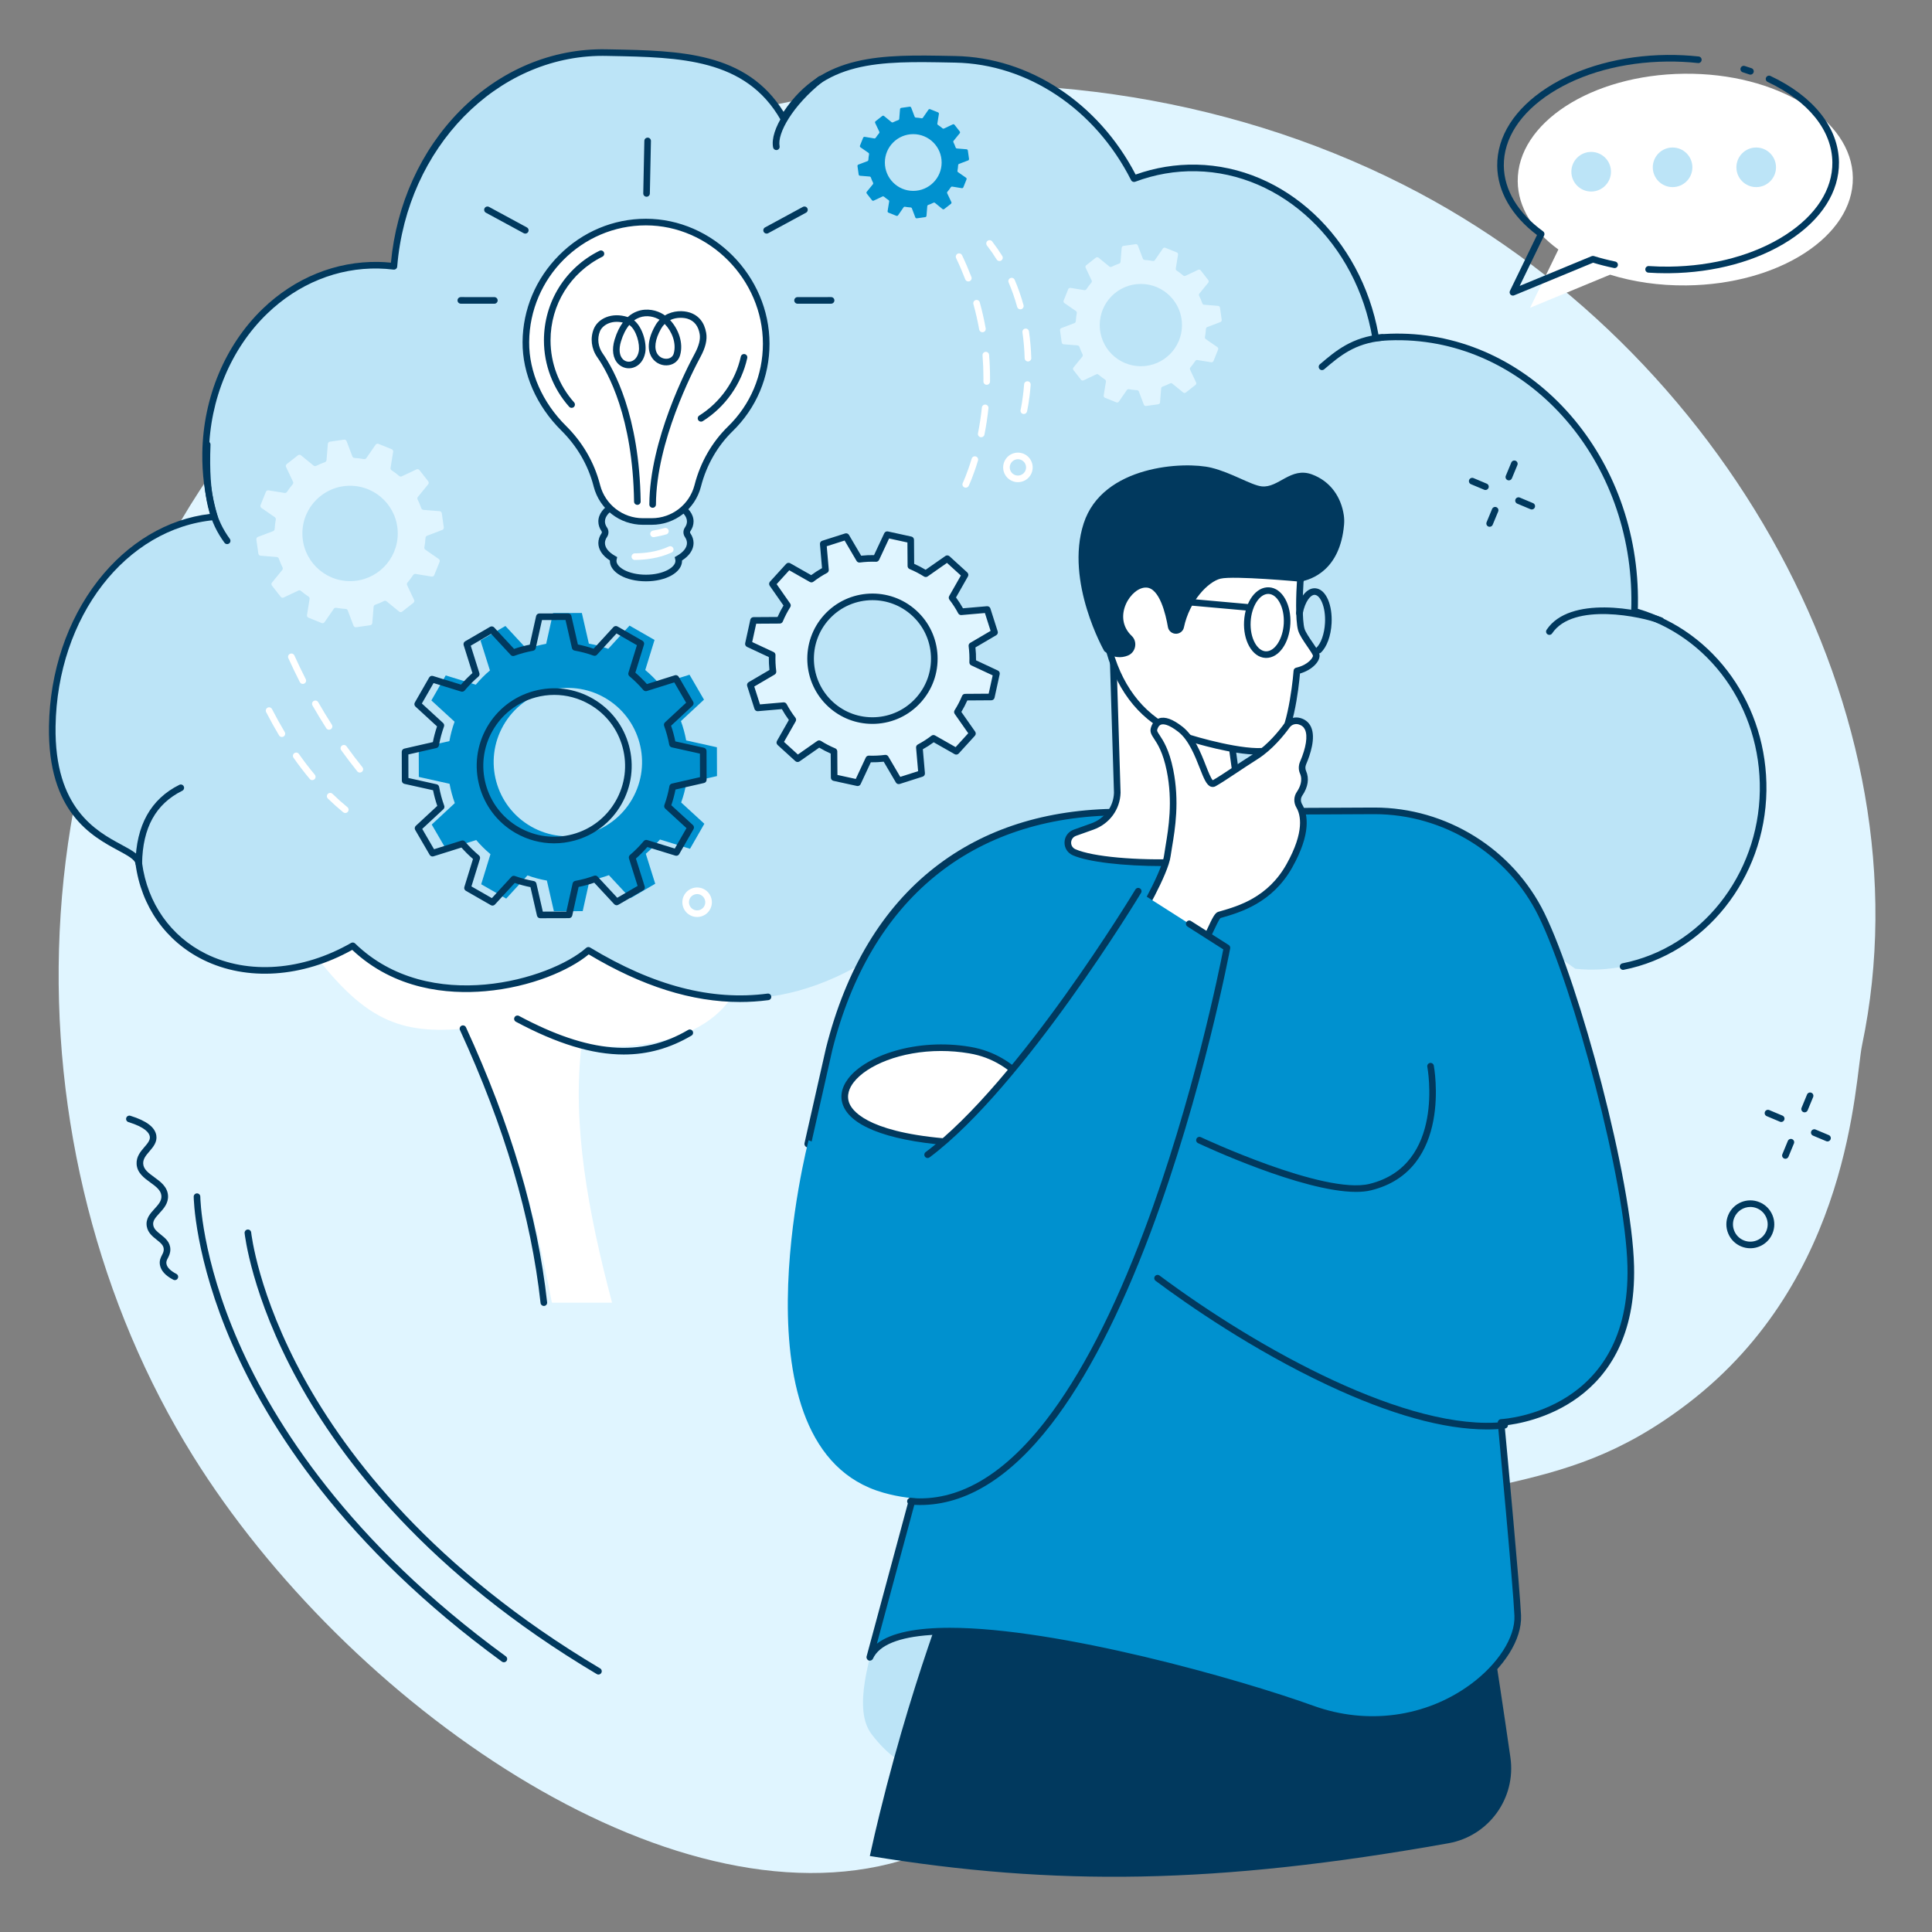 <?xml version="1.0" encoding="UTF-8"?> <svg xmlns="http://www.w3.org/2000/svg" xmlns:xlink="http://www.w3.org/1999/xlink" width="1080" zoomAndPan="magnify" viewBox="0 0 810 810" height="1080" preserveAspectRatio="xMidYMid meet" version="1.2"><rect x="0" y="0" width="810" height="810" fill="#808080" stroke="none"/><g id="d4851bb25a"><path style=" stroke:none;fill-rule:nonzero;fill:#e0f5ff;fill-opacity:1;" d="M 535.73 654.547 C 434.906 706.512 441.344 761.449 377.789 780.09 C 280.008 808.766 145.23 713.754 80.91 610.422 C 2.133 483.859 0.117 298.348 112.461 167.207 C 232.098 27.543 437.328 1.031 588.309 77.41 C 723.141 145.617 809.688 299.82 780.688 438.129 C 777.539 453.121 776.305 535.914 707.625 588.418 C 650.859 631.816 615.652 613.359 535.73 654.547 "></path><path style=" stroke:none;fill-rule:nonzero;fill:#ffffff;fill-opacity:1;" d="M 126.535 393.02 C 150.52 426.227 165.301 433.863 194.102 431.285 C 209.953 459.141 222.211 497.945 231.379 546.152 L 256.605 546.152 C 246.508 508.133 239.82 471.289 243.832 438.129 C 298.289 443.098 316.566 414.695 311.027 393.941 L 126.535 393.02 "></path><path style=" stroke:none;fill-rule:nonzero;fill:#01395e;fill-opacity:1;" d="M 261.496 442.105 C 248.191 442.105 233.457 437.555 216.285 428.367 C 215.613 428.008 215.355 427.172 215.719 426.5 C 216.078 425.824 216.918 425.566 217.59 425.93 C 246.918 441.613 268.785 443.426 288.5 431.805 C 289.16 431.418 290.008 431.637 290.395 432.293 C 290.781 432.957 290.562 433.801 289.902 434.188 C 280.969 439.453 271.652 442.105 261.496 442.105 "></path><path style=" stroke:none;fill-rule:nonzero;fill:#01395e;fill-opacity:1;" d="M 228.004 547.531 C 227.309 547.531 226.711 547.008 226.633 546.305 C 222.621 510.07 211.566 472.637 192.844 431.859 C 192.523 431.164 192.828 430.344 193.523 430.023 C 194.215 429.711 195.039 430.012 195.359 430.703 C 214.207 471.758 225.336 509.469 229.383 545.996 C 229.469 546.758 228.922 547.441 228.16 547.523 C 228.109 547.531 228.055 547.531 228.004 547.531 "></path><path style=" stroke:none;fill-rule:nonzero;fill:#bce4f7;fill-opacity:1;" d="M 665.934 406.508 C 705.75 407.273 738.555 373.711 739.199 331.543 C 739.742 295.586 716.734 265 685.262 256.285 C 685.297 255.363 685.32 254.434 685.336 253.504 C 686.266 192.566 642.551 142.316 587.695 141.262 C 584.008 141.188 580.363 141.352 576.773 141.719 C 570.105 101.715 539.152 71.129 501.52 70.41 C 492.402 70.23 483.625 71.824 475.445 74.902 C 460.609 45.539 432.73 25.492 400.5 24.867 C 369.961 24.285 344.613 23.25 328.469 49.516 C 313.133 22.645 284.688 22.637 254.145 22.047 C 207.84 21.16 169.289 60.676 165.152 111.66 C 163.031 111.402 160.891 111.23 158.719 111.191 C 119.348 110.438 86.883 145.672 86.211 189.891 C 86.066 199.25 87.371 208.254 89.871 216.652 C 52.477 220.027 22.625 257.82 21.914 304.539 C 21.16 353.988 57.02 353.219 58.191 361.984 C 63.461 401.539 106.973 419.992 147.891 396.531 C 179.539 427.281 231.137 412.227 246.684 398.434 C 283.891 420.918 322.984 428.754 366.695 400.746 C 394.684 432.574 425.164 423.66 456.387 402.469 C 487.418 431.09 517.246 430.605 546.016 404.195 C 570.906 422.938 615.887 433.18 650.168 398.902 L 660.469 406.16 C 662.273 406.34 664.09 406.469 665.934 406.508 "></path><path style=" stroke:none;fill-rule:nonzero;fill:#01395e;fill-opacity:1;" d="M 310.242 420.094 C 290.074 420.094 269.207 413.508 246.824 400.133 C 238.898 406.715 222.73 413.883 203.445 415.566 C 187.781 416.934 165.492 415.008 147.676 398.242 C 126.793 409.887 103.504 411.457 85.18 402.406 C 69.535 394.68 59.195 380.016 56.816 362.168 C 56.574 360.348 53.5 358.684 49.605 356.578 C 38.523 350.602 19.98 340.582 20.527 304.52 C 20.879 281.719 28.164 260.047 41.043 243.492 C 53.52 227.465 70.168 217.555 88.086 215.453 C 85.789 207.168 84.691 198.574 84.824 189.871 C 85.18 166.684 94.375 144.688 110.059 129.535 C 123.582 116.469 140.879 109.477 158.742 109.812 C 160.414 109.844 162.109 109.945 163.898 110.129 C 166.199 85.605 176.449 63.031 192.852 46.43 C 209.691 29.383 231.477 20.227 254.172 20.668 L 255.973 20.703 C 285.207 21.254 312.859 21.777 328.508 46.883 C 344.797 22.395 369.836 22.887 398.727 23.453 L 400.527 23.488 C 431.598 24.09 460.457 43.094 476.117 73.184 C 484.32 70.254 492.867 68.863 501.539 69.023 C 538.652 69.742 570.59 99.602 577.918 140.219 C 581.195 139.926 584.484 139.816 587.727 139.879 C 643.25 140.945 687.652 191.934 686.711 253.523 C 686.707 254.102 686.695 254.68 686.68 255.254 C 719.012 264.738 741.121 295.953 740.582 331.562 C 740.016 368.328 714.852 399.879 680.75 406.594 C 680.004 406.75 679.277 406.254 679.125 405.504 C 678.98 404.754 679.473 404.023 680.215 403.879 C 713.051 397.418 737.27 366.984 737.809 331.523 C 738.344 296.781 716.586 266.398 684.887 257.621 C 684.273 257.453 683.852 256.879 683.875 256.234 C 683.906 255.32 683.934 254.402 683.953 253.484 C 684.863 193.406 641.672 143.688 587.668 142.645 C 584.117 142.578 580.504 142.727 576.914 143.094 C 576.184 143.168 575.527 142.668 575.41 141.941 C 568.742 101.992 537.656 72.484 501.488 71.789 C 492.754 71.613 484.16 73.105 475.934 76.199 C 475.27 76.445 474.531 76.156 474.215 75.527 C 459.148 45.723 430.895 26.844 400.473 26.254 L 398.672 26.219 C 368.715 25.629 345.059 25.168 329.648 50.242 C 329.391 50.66 328.918 50.863 328.445 50.898 C 327.957 50.895 327.512 50.625 327.266 50.203 C 312.621 24.543 285.082 24.023 255.922 23.473 L 254.117 23.438 C 253.625 23.426 253.129 23.422 252.637 23.422 C 208.25 23.422 170.578 61.922 166.531 111.77 C 166.5 112.145 166.32 112.492 166.027 112.727 C 165.734 112.969 165.363 113.078 164.984 113.035 C 162.762 112.766 160.703 112.617 158.688 112.578 C 141.57 112.223 124.973 118.973 111.984 131.527 C 96.824 146.168 87.938 167.449 87.594 189.91 C 87.457 198.895 88.668 207.758 91.199 216.258 C 91.316 216.66 91.25 217.09 91.016 217.434 C 90.785 217.773 90.41 217.996 89.996 218.035 C 52.672 221.402 24 258.598 23.297 304.562 C 22.773 338.945 40.391 348.465 50.922 354.148 C 55.688 356.719 59.129 358.586 59.559 361.801 C 61.812 378.719 71.602 392.613 86.406 399.926 C 104.164 408.695 126.891 406.977 147.199 395.332 C 147.738 395.027 148.41 395.109 148.855 395.535 C 180.035 425.832 230.918 410.574 245.766 397.398 C 246.219 396.996 246.879 396.938 247.398 397.25 C 273.988 413.316 298.328 419.645 321.805 416.57 C 322.555 416.465 323.258 417.004 323.352 417.762 C 323.453 418.523 322.918 419.219 322.16 419.316 C 318.215 419.832 314.242 420.094 310.242 420.094 "></path><path style=" stroke:none;fill-rule:nonzero;fill:#01395e;fill-opacity:1;" d="M 58.188 363.371 C 58.18 363.371 58.172 363.371 58.168 363.371 C 57.402 363.359 56.793 362.73 56.805 361.965 C 57.047 346.066 63.23 334.988 75.184 329.051 C 75.867 328.707 76.695 328.988 77.039 329.676 C 77.379 330.359 77.098 331.188 76.414 331.531 C 65.309 337.047 59.797 347.016 59.57 362.008 C 59.559 362.766 58.941 363.371 58.188 363.371 "></path><path style=" stroke:none;fill-rule:nonzero;fill:#01395e;fill-opacity:1;" d="M 95.234 228.121 C 94.805 228.121 94.383 227.922 94.109 227.551 C 88.113 219.266 84.578 209.48 85.488 186.324 C 85.516 185.559 86.16 184.953 86.922 184.996 C 87.688 185.027 88.281 185.668 88.254 186.434 C 87.375 208.793 90.699 218.121 96.352 225.926 C 96.801 226.543 96.66 227.414 96.043 227.859 C 95.797 228.039 95.512 228.121 95.234 228.121 "></path><path style=" stroke:none;fill-rule:nonzero;fill:#01395e;fill-opacity:1;" d="M 554.258 155.172 C 553.867 155.172 553.477 155.008 553.207 154.684 C 552.707 154.098 552.781 153.227 553.363 152.73 L 553.566 152.559 C 560.051 147.051 566.754 141.348 579.336 140.109 C 580.09 140.027 580.777 140.594 580.852 141.352 C 580.926 142.109 580.371 142.789 579.613 142.863 C 567.891 144.02 561.801 149.188 555.359 154.668 L 555.152 154.844 C 554.898 155.066 554.578 155.172 554.258 155.172 "></path><path style=" stroke:none;fill-rule:nonzero;fill:#01395e;fill-opacity:1;" d="M 649.582 266.176 C 649.32 266.176 649.051 266.102 648.812 265.941 C 648.18 265.52 648.008 264.66 648.434 264.027 C 658.086 249.539 687.707 255.281 696.828 258.891 C 697.539 259.172 697.891 259.977 697.605 260.688 C 697.328 261.395 696.523 261.75 695.812 261.465 C 688.426 258.543 659.527 252.363 650.73 265.562 C 650.465 265.961 650.027 266.176 649.582 266.176 "></path><path style=" stroke:none;fill-rule:nonzero;fill:#01395e;fill-opacity:1;" d="M 325.484 62.922 C 324.836 62.922 324.254 62.461 324.125 61.801 C 322.727 54.527 330.695 42.066 343.07 32.168 C 343.664 31.691 344.539 31.789 345.016 32.383 C 345.492 32.98 345.398 33.852 344.797 34.328 C 332.25 44.371 325.812 55.918 326.844 61.277 C 326.988 62.031 326.492 62.75 325.746 62.898 C 325.656 62.914 325.57 62.922 325.484 62.922 "></path><path style=" stroke:none;fill-rule:nonzero;fill:#e0f5ff;fill-opacity:1;" d="M 384.953 293.625 C 375.305 304.215 358.902 304.988 348.312 295.34 C 337.719 285.695 336.949 269.289 346.594 258.695 C 356.246 248.105 372.648 247.336 383.238 256.98 C 393.832 266.629 394.598 283.035 384.953 293.625 Z M 404.598 241.016 L 397.145 234.23 L 388.129 240.535 C 386.121 239.273 384.043 238.191 381.895 237.305 L 381.824 226.312 L 371.98 224.16 L 367.324 234.133 C 364.98 234.051 362.637 234.16 360.312 234.461 L 354.746 224.969 L 345.145 228.027 L 346.098 238.977 C 344.043 240.062 342.074 241.332 340.195 242.777 L 330.625 237.34 L 323.844 244.789 L 330.148 253.809 C 328.891 255.816 327.805 257.898 326.914 260.043 L 315.922 260.113 L 313.773 269.957 L 323.75 274.617 C 323.66 276.957 323.77 279.301 324.07 281.625 L 314.582 287.191 L 317.641 296.789 L 328.59 295.84 C 329.676 297.891 330.945 299.863 332.391 301.742 L 326.953 311.312 L 334.402 318.09 L 343.422 311.785 C 345.43 313.051 347.512 314.133 349.656 315.02 L 349.73 326.016 L 359.574 328.164 L 364.227 318.191 C 366.566 318.273 368.918 318.164 371.23 317.863 L 376.805 327.355 L 386.402 324.297 L 385.453 313.348 C 387.504 312.266 389.477 310.988 391.352 309.547 L 400.918 314.988 L 407.707 307.535 L 401.402 298.516 C 402.66 296.508 403.742 294.422 404.637 292.285 L 415.621 292.211 L 417.773 282.367 L 407.801 277.703 C 407.891 275.367 407.773 273.023 407.477 270.703 L 416.969 265.133 L 413.91 255.531 L 402.957 256.484 C 401.875 254.434 400.605 252.465 399.16 250.582 L 404.598 241.016 "></path><path style=" stroke:none;fill-rule:nonzero;fill:#01395e;fill-opacity:1;" d="M 365.785 251.621 C 359.105 251.621 352.457 254.32 347.617 259.629 C 338.5 269.641 339.23 285.203 349.238 294.32 C 354.086 298.738 360.371 300.996 366.922 300.695 C 373.469 300.387 379.512 297.547 383.93 292.695 C 388.344 287.848 390.605 281.57 390.301 275.016 C 389.996 268.465 387.16 262.426 382.305 258.008 C 377.605 253.73 371.684 251.621 365.785 251.621 Z M 365.742 303.488 C 358.926 303.488 352.449 300.988 347.375 296.367 C 336.234 286.223 335.43 268.906 345.566 257.766 C 355.715 246.629 373.027 245.82 384.168 255.961 C 389.566 260.875 392.723 267.598 393.066 274.887 C 393.402 282.18 390.887 289.164 385.973 294.562 C 381.062 299.957 374.34 303.117 367.051 303.461 C 366.609 303.48 366.18 303.488 365.742 303.488 Z M 351.102 324.898 L 358.785 326.578 L 362.977 317.609 C 363.211 317.102 363.746 316.77 364.281 316.809 C 366.539 316.891 368.812 316.781 371.051 316.492 C 371.605 316.418 372.141 316.688 372.426 317.16 L 377.438 325.707 L 384.926 323.32 L 384.07 313.469 C 384.023 312.914 384.312 312.387 384.801 312.125 C 386.77 311.086 388.691 309.848 390.512 308.453 C 390.957 308.117 391.555 308.07 392.035 308.348 L 400.645 313.234 L 405.938 307.422 L 400.262 299.309 C 399.945 298.855 399.934 298.25 400.223 297.777 C 401.453 295.836 402.496 293.812 403.355 291.754 C 403.566 291.246 404.062 290.906 404.621 290.902 L 414.504 290.832 L 416.188 283.152 L 407.211 278.961 C 406.711 278.73 406.398 278.215 406.418 277.66 C 406.496 275.406 406.395 273.125 406.102 270.883 C 406.027 270.336 406.289 269.793 406.777 269.512 L 415.312 264.504 L 412.926 257.012 L 403.078 257.867 C 402.535 257.918 401.992 257.629 401.734 257.137 C 400.695 255.172 399.457 253.25 398.055 251.426 C 397.719 250.984 397.676 250.383 397.953 249.898 L 402.848 241.293 L 397.031 236 L 388.918 241.676 C 388.461 241.988 387.859 242.008 387.387 241.707 C 385.445 240.488 383.422 239.438 381.363 238.586 C 380.855 238.371 380.512 237.875 380.512 237.316 L 380.441 227.434 L 372.758 225.754 L 368.57 234.723 C 368.332 235.227 367.805 235.559 367.27 235.52 C 365.016 235.438 362.73 235.547 360.488 235.84 C 359.941 235.914 359.398 235.645 359.117 235.164 L 354.109 226.625 L 346.617 229.012 L 347.469 238.859 C 347.523 239.41 347.234 239.945 346.746 240.203 C 344.77 241.246 342.852 242.484 341.035 243.879 C 340.594 244.219 339.992 244.262 339.508 243.984 L 330.902 239.094 L 325.609 244.91 L 331.277 253.016 C 331.598 253.477 331.613 254.078 331.316 254.547 C 330.098 256.492 329.043 258.52 328.195 260.574 C 327.98 261.09 327.477 261.426 326.922 261.43 L 317.039 261.492 L 315.359 269.176 L 324.328 273.367 C 324.836 273.602 325.148 274.113 325.129 274.672 C 325.047 276.93 325.156 279.211 325.449 281.445 C 325.516 281.996 325.25 282.539 324.773 282.82 L 316.23 287.828 L 318.621 295.32 L 328.473 294.461 C 329.016 294.418 329.555 294.703 329.812 295.199 C 330.855 297.164 332.094 299.086 333.484 300.902 C 333.824 301.344 333.863 301.949 333.59 302.434 L 328.699 311.039 L 334.512 316.332 L 342.625 310.656 C 343.082 310.34 343.684 310.32 344.156 310.621 C 346.094 311.84 348.125 312.895 350.18 313.746 C 350.695 313.957 351.027 314.461 351.035 315.016 Z M 359.57 329.547 C 359.477 329.547 359.371 329.539 359.273 329.52 L 349.43 327.371 C 348.797 327.23 348.348 326.672 348.344 326.023 L 348.273 315.938 C 346.641 315.223 345.031 314.383 343.469 313.449 L 335.191 319.234 C 334.664 319.602 333.949 319.555 333.469 319.121 L 326.02 312.336 C 325.539 311.902 325.434 311.191 325.746 310.633 L 330.738 301.848 C 329.656 300.383 328.676 298.859 327.805 297.297 L 317.754 298.172 C 317.109 298.227 316.512 297.832 316.32 297.211 L 313.262 287.613 C 313.066 286.996 313.32 286.328 313.879 285.996 L 322.59 280.891 C 322.402 279.102 322.312 277.293 322.34 275.488 L 313.188 271.215 C 312.602 270.945 312.281 270.301 312.418 269.668 L 314.57 259.824 C 314.707 259.195 315.262 258.738 315.914 258.734 L 325.996 258.668 C 326.715 257.031 327.555 255.422 328.488 253.863 L 322.707 245.59 C 322.336 245.055 322.383 244.344 322.816 243.863 L 329.605 236.41 C 330.035 235.93 330.746 235.82 331.309 236.145 L 340.09 241.129 C 341.551 240.051 343.074 239.066 344.637 238.195 L 343.77 228.152 C 343.707 227.504 344.105 226.91 344.723 226.711 L 354.324 223.652 C 354.934 223.453 355.609 223.715 355.938 224.27 L 361.051 232.984 C 362.84 232.793 364.648 232.699 366.441 232.73 L 370.723 223.582 C 370.992 222.992 371.633 222.676 372.27 222.812 L 382.117 224.965 C 382.746 225.102 383.199 225.66 383.199 226.309 L 383.27 236.391 C 384.902 237.113 386.52 237.945 388.074 238.883 L 396.352 233.098 C 396.879 232.727 397.598 232.773 398.074 233.211 L 405.527 239.992 C 406.008 240.43 406.117 241.137 405.801 241.699 L 400.809 250.48 C 401.887 251.949 402.871 253.473 403.738 255.027 L 413.785 254.16 C 414.434 254.105 415.027 254.496 415.227 255.113 L 418.289 264.715 C 418.484 265.336 418.227 266.004 417.664 266.328 L 408.953 271.441 C 409.148 273.23 409.234 275.039 409.207 276.84 L 418.355 281.117 C 418.945 281.387 419.266 282.031 419.125 282.664 L 416.973 292.508 C 416.836 293.137 416.277 293.594 415.633 293.598 L 405.547 293.664 C 404.824 295.297 403.992 296.906 403.051 298.473 L 408.84 306.742 C 409.211 307.27 409.168 307.988 408.727 308.469 L 401.945 315.918 C 401.508 316.398 400.797 316.512 400.238 316.191 L 391.457 311.199 C 389.988 312.281 388.465 313.262 386.906 314.129 L 387.781 324.18 C 387.832 324.828 387.434 325.422 386.82 325.617 L 377.223 328.676 C 376.605 328.883 375.934 328.621 375.605 328.062 L 370.496 319.348 C 368.707 319.539 366.891 319.625 365.098 319.598 L 360.824 328.754 C 360.598 329.246 360.102 329.547 359.57 329.547 "></path><path style=" stroke:none;fill-rule:nonzero;fill:#0091cf;fill-opacity:1;" d="M 265.059 334.988 C 256.512 349.891 237.504 355.043 222.605 346.492 C 207.703 337.949 202.551 318.938 211.098 304.039 C 219.645 289.141 238.652 283.988 253.555 292.531 C 268.453 301.078 273.605 320.086 265.059 334.988 Z M 274.418 268.301 L 263.934 262.289 L 255.012 272.012 C 252.336 271.055 249.617 270.324 246.879 269.84 L 243.941 256.996 L 231.859 257.031 L 228.988 269.914 C 226.23 270.418 223.516 271.152 220.875 272.113 L 211.895 262.441 L 201.449 268.508 L 205.402 281.082 C 203.281 282.883 201.301 284.883 199.477 287.062 L 186.867 283.176 L 180.855 293.656 L 190.578 302.582 C 189.617 305.258 188.895 307.977 188.406 310.715 L 175.559 313.652 L 175.594 325.734 L 188.477 328.602 C 188.984 331.363 189.723 334.078 190.676 336.715 L 181.004 345.699 L 187.074 356.145 L 199.648 352.191 C 201.449 354.309 203.449 356.289 205.629 358.113 L 201.742 370.727 L 212.223 376.742 L 221.145 367.02 C 223.82 367.977 226.543 368.703 229.281 369.184 L 232.219 382.035 L 244.301 382 L 247.168 369.117 C 249.93 368.605 252.645 367.875 255.281 366.918 L 264.262 376.59 L 274.707 370.516 L 270.754 357.941 C 272.875 356.141 274.855 354.141 276.684 351.965 L 289.293 355.852 L 295.305 345.371 L 285.582 336.445 C 286.539 333.77 287.266 331.051 287.75 328.309 L 300.602 325.375 L 300.566 313.293 L 287.68 310.426 C 287.176 307.668 286.438 304.953 285.48 302.312 L 295.152 293.332 L 289.082 282.883 L 276.508 286.836 C 274.707 284.715 272.707 282.738 270.531 280.91 L 274.418 268.301 "></path><path style=" stroke:none;fill-rule:nonzero;fill:#01395e;fill-opacity:1;" d="M 232.391 291.336 C 229.777 291.336 227.152 291.684 224.566 292.387 C 216.906 294.461 210.512 299.398 206.562 306.281 C 198.406 320.5 203.34 338.695 217.555 346.848 C 224.441 350.801 232.453 351.828 240.117 349.754 C 247.777 347.676 254.172 342.742 258.121 335.855 C 262.07 328.969 263.102 320.953 261.027 313.293 C 258.949 305.633 254.016 299.238 247.129 295.289 C 242.566 292.676 237.512 291.336 232.391 291.336 Z M 232.289 353.57 C 226.691 353.57 221.164 352.109 216.18 349.25 C 200.641 340.34 195.25 320.445 204.16 304.906 C 208.477 297.379 215.469 291.984 223.844 289.711 C 232.219 287.445 240.977 288.574 248.504 292.887 C 256.031 297.207 261.426 304.195 263.695 312.57 C 265.969 320.945 264.84 329.703 260.523 337.23 C 256.207 344.758 249.215 350.156 240.84 352.422 C 238.016 353.191 235.141 353.57 232.289 353.57 Z M 215.41 367.191 C 215.566 367.191 215.723 367.215 215.875 367.27 C 218.48 368.199 221.141 368.91 223.785 369.379 C 224.332 369.477 224.77 369.891 224.891 370.434 L 227.582 382.203 L 237.453 382.172 L 240.078 370.367 C 240.199 369.828 240.633 369.41 241.18 369.309 C 243.855 368.82 246.512 368.102 249.074 367.172 C 249.594 366.977 250.184 367.121 250.559 367.527 L 258.785 376.395 L 267.32 371.434 L 263.699 359.914 C 263.531 359.387 263.699 358.805 264.125 358.445 C 266.168 356.707 268.105 354.754 269.887 352.633 C 270.242 352.207 270.82 352.039 271.352 352.195 L 282.906 355.758 L 287.816 347.195 L 278.91 339.02 C 278.5 338.645 278.355 338.059 278.539 337.535 C 279.473 334.93 280.184 332.273 280.652 329.625 C 280.746 329.078 281.164 328.641 281.703 328.52 L 293.477 325.828 L 293.445 315.957 L 281.645 313.332 C 281.102 313.211 280.684 312.777 280.582 312.23 C 280.09 309.555 279.371 306.898 278.441 304.336 C 278.254 303.816 278.395 303.227 278.801 302.852 L 287.664 294.621 L 282.703 286.094 L 271.188 289.711 C 270.656 289.879 270.078 289.711 269.719 289.285 C 267.98 287.242 266.023 285.301 263.902 283.523 C 263.477 283.168 263.309 282.594 263.469 282.062 L 267.031 270.504 L 258.469 265.594 L 250.293 274.5 C 249.918 274.91 249.332 275.059 248.809 274.867 C 246.203 273.938 243.543 273.23 240.898 272.762 C 240.352 272.664 239.914 272.246 239.789 271.703 L 237.102 259.934 L 227.23 259.965 L 224.605 271.77 C 224.484 272.309 224.051 272.727 223.504 272.828 C 220.824 273.32 218.168 274.039 215.609 274.969 C 215.086 275.156 214.504 275.016 214.125 274.609 L 205.895 265.742 L 197.363 270.707 L 200.984 282.223 C 201.152 282.754 200.984 283.332 200.562 283.691 C 198.512 285.438 196.574 287.387 194.801 289.508 C 194.441 289.934 193.863 290.105 193.332 289.941 L 181.777 286.379 L 176.867 294.941 L 185.773 303.117 C 186.184 303.492 186.328 304.078 186.141 304.602 C 185.211 307.207 184.5 309.863 184.031 312.512 C 183.934 313.059 183.52 313.496 182.977 313.621 L 171.207 316.309 L 171.234 326.18 L 183.043 328.809 C 183.582 328.93 184 329.359 184.102 329.906 C 184.594 332.59 185.312 335.246 186.238 337.801 C 186.43 338.324 186.289 338.906 185.879 339.285 L 177.02 347.516 L 181.977 356.051 L 193.496 352.426 C 194.023 352.258 194.605 352.426 194.965 352.848 C 196.703 354.895 198.66 356.836 200.781 358.613 C 201.207 358.969 201.379 359.547 201.215 360.082 L 197.652 371.633 L 206.215 376.543 L 214.391 367.637 C 214.656 367.344 215.027 367.191 215.41 367.191 Z M 226.48 384.973 C 225.836 384.973 225.277 384.527 225.133 383.898 L 222.395 371.934 C 220.195 371.5 217.988 370.91 215.812 370.18 L 207.504 379.227 C 207.066 379.707 206.359 379.816 205.797 379.496 L 195.316 373.48 C 194.758 373.16 194.492 372.492 194.684 371.875 L 198.301 360.133 C 196.57 358.629 194.945 357.02 193.461 355.34 L 181.754 359.016 C 181.137 359.215 180.469 358.953 180.141 358.395 L 174.07 347.949 C 173.746 347.387 173.852 346.676 174.324 346.238 L 183.332 337.875 C 182.598 335.734 182.004 333.535 181.555 331.309 L 169.555 328.641 C 168.922 328.5 168.473 327.938 168.473 327.293 L 168.438 315.211 C 168.438 314.566 168.883 314 169.512 313.859 L 181.477 311.125 C 181.91 308.922 182.5 306.711 183.234 304.543 L 174.18 296.234 C 173.703 295.793 173.594 295.086 173.918 294.527 L 179.93 284.043 C 180.25 283.48 180.918 283.219 181.535 283.41 L 193.277 287.027 C 194.781 285.297 196.391 283.676 198.07 282.184 L 194.391 270.48 C 194.199 269.863 194.457 269.195 195.016 268.867 L 205.461 262.797 C 206.02 262.469 206.73 262.578 207.172 263.051 L 215.535 272.059 C 217.676 271.324 219.875 270.727 222.102 270.281 L 224.77 258.285 C 224.91 257.652 225.469 257.199 226.117 257.199 L 238.199 257.16 C 238.199 257.16 238.203 257.16 238.203 257.16 C 238.848 257.16 239.41 257.609 239.551 258.242 L 242.285 270.203 C 244.488 270.637 246.695 271.227 248.871 271.961 L 257.18 262.91 C 257.617 262.43 258.324 262.32 258.887 262.645 L 269.367 268.652 C 269.926 268.977 270.191 269.645 270 270.266 L 266.383 282.004 C 268.113 283.508 269.738 285.117 271.223 286.797 L 282.934 283.117 C 283.547 282.926 284.219 283.184 284.543 283.742 L 290.613 294.188 C 290.938 294.75 290.832 295.461 290.359 295.898 L 281.352 304.262 C 282.086 306.406 282.684 308.605 283.129 310.828 L 295.129 313.496 C 295.758 313.637 296.211 314.195 296.211 314.844 L 296.246 326.926 C 296.25 327.574 295.801 328.137 295.172 328.277 L 283.207 331.012 C 282.773 333.215 282.184 335.426 281.449 337.598 L 290.5 345.902 C 290.977 346.344 291.09 347.051 290.77 347.613 L 284.758 358.094 C 284.434 358.656 283.766 358.918 283.148 358.73 L 271.406 355.113 C 269.898 356.844 268.293 358.465 266.613 359.949 L 270.293 371.66 C 270.484 372.273 270.227 372.941 269.668 373.27 L 259.223 379.34 C 258.664 379.664 257.953 379.559 257.512 379.086 L 249.148 370.078 C 247.004 370.812 244.801 371.41 242.586 371.855 L 239.914 383.859 C 239.773 384.488 239.211 384.938 238.566 384.941 L 226.484 384.973 C 226.484 384.973 226.484 384.973 226.48 384.973 "></path><path style=" stroke:none;fill-rule:nonzero;fill:#e0f5ff;fill-opacity:1;" d="M 478.312 153.539 C 468.785 153.539 461.066 145.816 461.066 136.293 C 461.066 126.766 468.785 119.043 478.312 119.043 C 487.836 119.043 495.555 126.766 495.555 136.293 C 495.555 145.816 487.836 153.539 478.312 153.539 Z M 511.484 128.984 C 511.43 128.586 511.102 128.273 510.695 128.242 L 504.82 127.762 C 504.48 127.734 504.195 127.508 504.078 127.18 C 503.699 126.09 503.254 125.031 502.742 124.016 C 502.582 123.707 502.625 123.34 502.844 123.078 L 506.566 118.516 C 506.816 118.203 506.824 117.75 506.57 117.434 L 503.398 113.367 C 503.145 113.047 502.703 112.941 502.336 113.117 L 497.012 115.641 C 496.703 115.785 496.336 115.738 496.074 115.512 C 495.207 114.77 494.289 114.074 493.332 113.449 C 493.047 113.262 492.898 112.926 492.949 112.586 L 493.895 106.762 C 493.961 106.363 493.738 105.969 493.363 105.816 L 488.578 103.887 C 488.207 103.738 487.773 103.867 487.543 104.203 L 484.195 109.043 C 484.004 109.328 483.656 109.461 483.32 109.402 C 482.207 109.195 481.066 109.059 479.91 108.992 C 479.566 108.973 479.27 108.758 479.145 108.434 L 477.055 102.926 C 476.914 102.539 476.523 102.312 476.125 102.371 L 471.016 103.094 C 470.617 103.148 470.309 103.48 470.273 103.883 L 469.789 109.762 C 469.766 110.102 469.535 110.395 469.215 110.508 C 468.121 110.891 467.066 111.336 466.043 111.848 C 465.742 112 465.375 111.965 465.105 111.746 L 460.555 108.023 C 460.238 107.766 459.785 107.762 459.465 108.016 L 455.406 111.195 C 455.086 111.441 454.98 111.883 455.16 112.254 L 457.68 117.582 C 457.824 117.891 457.77 118.258 457.547 118.516 C 456.805 119.387 456.113 120.305 455.488 121.258 C 455.301 121.547 454.965 121.699 454.625 121.645 L 448.809 120.699 C 448.41 120.633 448.012 120.855 447.863 121.234 L 445.934 126.02 C 445.781 126.395 445.914 126.828 446.246 127.055 L 451.082 130.41 C 451.367 130.602 451.504 130.945 451.438 131.281 C 451.227 132.398 451.098 133.539 451.031 134.699 C 451.008 135.035 450.793 135.34 450.477 135.461 L 444.965 137.555 C 444.586 137.695 444.352 138.086 444.414 138.484 L 445.133 143.594 C 445.195 144 445.523 144.309 445.926 144.344 L 451.797 144.82 C 452.137 144.848 452.426 145.078 452.543 145.402 C 452.926 146.496 453.371 147.555 453.883 148.57 C 454.035 148.875 454 149.238 453.781 149.508 L 450.059 154.066 C 449.805 154.383 449.801 154.836 450.043 155.152 L 453.223 159.215 C 453.477 159.535 453.91 159.637 454.281 159.469 L 459.609 156.941 C 459.918 156.793 460.281 156.848 460.547 157.07 C 461.418 157.816 462.332 158.504 463.285 159.137 C 463.574 159.324 463.723 159.66 463.668 159.996 L 462.727 165.816 C 462.656 166.223 462.879 166.609 463.258 166.762 L 468.039 168.691 C 468.418 168.844 468.848 168.719 469.082 168.383 L 472.43 163.539 C 472.621 163.254 472.965 163.121 473.297 163.184 C 474.418 163.391 475.559 163.527 476.711 163.594 C 477.051 163.613 477.355 163.828 477.477 164.145 L 479.566 169.66 C 479.707 170.039 480.098 170.266 480.5 170.211 L 485.602 169.488 C 486.008 169.43 486.316 169.102 486.348 168.695 L 486.828 162.824 C 486.859 162.48 487.086 162.191 487.41 162.074 C 488.504 161.695 489.559 161.242 490.574 160.738 C 490.883 160.582 491.242 160.613 491.512 160.836 L 496.066 164.559 C 496.383 164.812 496.836 164.816 497.152 164.57 L 501.211 161.391 C 501.535 161.137 501.645 160.695 501.465 160.332 L 498.945 155 C 498.797 154.691 498.848 154.328 499.074 154.066 C 499.82 153.191 500.504 152.277 501.137 151.32 C 501.324 151.035 501.656 150.883 501.996 150.941 L 507.812 151.883 C 508.215 151.949 508.609 151.727 508.762 151.352 L 510.691 146.566 C 510.844 146.188 510.711 145.754 510.379 145.523 L 505.535 142.176 C 505.254 141.98 505.121 141.641 505.18 141.301 C 505.387 140.184 505.527 139.043 505.59 137.887 C 505.613 137.543 505.824 137.246 506.148 137.121 L 511.656 135.031 C 512.035 134.883 512.266 134.5 512.211 134.094 L 511.484 128.984 "></path><path style=" stroke:none;fill-rule:nonzero;fill:#e0f5ff;fill-opacity:1;" d="M 146.77 243.641 C 135.73 243.641 126.777 234.691 126.777 223.648 C 126.777 212.609 135.73 203.656 146.77 203.656 C 157.812 203.656 166.762 212.609 166.762 223.648 C 166.762 234.691 157.812 243.641 146.77 243.641 Z M 185.227 215.188 C 185.16 214.715 184.777 214.355 184.309 214.316 L 177.504 213.762 C 177.105 213.73 176.773 213.465 176.641 213.09 C 176.195 211.824 175.676 210.598 175.09 209.422 C 174.91 209.066 174.949 208.641 175.203 208.336 L 179.516 203.047 C 179.816 202.68 179.82 202.16 179.531 201.785 L 175.848 197.078 C 175.555 196.707 175.047 196.59 174.617 196.789 L 168.445 199.711 C 168.086 199.883 167.664 199.82 167.363 199.562 C 166.355 198.699 165.293 197.902 164.184 197.172 C 163.852 196.953 163.676 196.566 163.738 196.172 L 164.836 189.422 C 164.914 188.957 164.656 188.504 164.219 188.328 L 158.676 186.094 C 158.238 185.918 157.738 186.066 157.469 186.457 L 153.59 192.066 C 153.367 192.398 152.969 192.551 152.578 192.477 C 151.281 192.238 149.965 192.082 148.625 192.004 C 148.227 191.98 147.879 191.734 147.738 191.359 L 145.32 184.973 C 145.152 184.535 144.699 184.266 144.234 184.332 L 138.316 185.168 C 137.848 185.238 137.492 185.617 137.453 186.086 L 136.898 192.898 C 136.867 193.297 136.598 193.629 136.223 193.762 C 134.961 194.207 133.734 194.723 132.555 195.316 C 132.199 195.492 131.777 195.453 131.469 195.203 L 126.188 190.887 C 125.824 190.586 125.301 190.582 124.93 190.875 L 120.223 194.559 C 119.852 194.852 119.73 195.355 119.93 195.785 L 122.855 201.965 C 123.023 202.324 122.965 202.746 122.707 203.047 C 121.844 204.059 121.043 205.121 120.312 206.23 C 120.094 206.562 119.707 206.734 119.316 206.672 L 112.574 205.574 C 112.109 205.5 111.652 205.758 111.477 206.195 L 109.242 211.742 C 109.066 212.18 109.215 212.68 109.602 212.949 L 115.211 216.832 C 115.539 217.055 115.695 217.453 115.625 217.84 C 115.383 219.141 115.227 220.461 115.148 221.797 C 115.125 222.199 114.879 222.547 114.504 222.688 L 108.121 225.109 C 107.68 225.277 107.414 225.727 107.48 226.195 L 108.316 232.117 C 108.383 232.582 108.762 232.945 109.234 232.98 L 116.035 233.535 C 116.434 233.566 116.77 233.832 116.902 234.211 C 117.344 235.473 117.863 236.699 118.453 237.883 C 118.629 238.234 118.59 238.656 118.34 238.969 L 114.023 244.254 C 113.727 244.617 113.719 245.141 114.012 245.512 L 117.695 250.223 C 117.984 250.59 118.496 250.715 118.922 250.512 L 125.094 247.586 C 125.453 247.414 125.875 247.477 126.176 247.738 C 127.184 248.598 128.246 249.398 129.355 250.125 C 129.688 250.344 129.863 250.734 129.801 251.125 L 128.703 257.875 C 128.625 258.34 128.883 258.797 129.32 258.973 L 134.863 261.207 C 135.301 261.383 135.801 261.23 136.07 260.844 L 139.949 255.23 C 140.176 254.906 140.57 254.746 140.961 254.82 C 142.258 255.062 143.578 255.215 144.914 255.293 C 145.312 255.316 145.66 255.562 145.801 255.938 L 148.223 262.324 C 148.391 262.77 148.84 263.031 149.309 262.969 L 155.223 262.129 C 155.691 262.062 156.051 261.684 156.09 261.211 L 156.641 254.398 C 156.676 254.004 156.941 253.672 157.316 253.539 C 158.582 253.098 159.805 252.578 160.984 251.984 C 161.34 251.805 161.762 251.848 162.07 252.098 L 167.352 256.414 C 167.719 256.711 168.242 256.719 168.613 256.426 L 173.32 252.738 C 173.691 252.449 173.809 251.941 173.609 251.512 L 170.688 245.332 C 170.516 244.977 170.578 244.555 170.836 244.254 C 171.699 243.246 172.496 242.184 173.227 241.07 C 173.445 240.742 173.832 240.562 174.227 240.629 L 180.969 241.723 C 181.434 241.801 181.887 241.543 182.066 241.105 L 184.301 235.559 C 184.477 235.121 184.324 234.617 183.938 234.348 L 178.332 230.473 C 178.004 230.242 177.844 229.848 177.918 229.461 C 178.16 228.16 178.316 226.836 178.391 225.5 C 178.414 225.105 178.664 224.754 179.035 224.609 L 185.418 222.191 C 185.859 222.023 186.129 221.574 186.062 221.105 L 185.227 215.188 "></path><path style=" stroke:none;fill-rule:nonzero;fill:#0091cf;fill-opacity:1;" d="M 382.883 80.027 C 376.312 80.027 370.984 74.703 370.984 68.133 C 370.984 61.562 376.312 56.238 382.883 56.238 C 389.457 56.238 394.785 61.562 394.785 68.133 C 394.785 74.703 389.457 80.027 382.883 80.027 Z M 405.77 63.098 C 405.73 62.812 405.5 62.602 405.227 62.582 L 401.176 62.25 C 400.941 62.23 400.738 62.074 400.66 61.852 C 400.398 61.098 400.086 60.367 399.734 59.668 C 399.629 59.457 399.656 59.199 399.809 59.02 L 402.375 55.871 C 402.551 55.652 402.555 55.344 402.383 55.121 L 400.188 52.32 C 400.016 52.102 399.715 52.031 399.461 52.148 L 395.785 53.887 C 395.57 53.988 395.32 53.953 395.141 53.801 C 394.543 53.285 393.91 52.812 393.25 52.375 C 393.051 52.246 392.945 52.012 392.988 51.781 L 393.641 47.766 C 393.684 47.492 393.531 47.219 393.273 47.109 L 389.973 45.785 C 389.711 45.676 389.41 45.77 389.254 45.996 L 386.945 49.336 C 386.809 49.531 386.574 49.625 386.344 49.582 C 385.574 49.441 384.789 49.348 383.992 49.301 C 383.754 49.289 383.543 49.145 383.461 48.922 L 382.023 45.117 C 381.922 44.852 381.652 44.695 381.379 44.734 L 377.852 45.23 C 377.578 45.273 377.363 45.496 377.34 45.777 L 377.008 49.832 C 376.992 50.07 376.832 50.27 376.613 50.344 C 375.859 50.609 375.125 50.918 374.426 51.273 C 374.215 51.379 373.965 51.352 373.777 51.203 L 370.633 48.633 C 370.418 48.453 370.109 48.453 369.887 48.629 L 367.086 50.824 C 366.863 50.996 366.793 51.297 366.914 51.547 L 368.652 55.227 C 368.754 55.441 368.715 55.691 368.566 55.871 C 368.051 56.473 367.574 57.105 367.141 57.766 C 367.008 57.961 366.781 58.07 366.547 58.031 L 362.535 57.375 C 362.254 57.332 361.988 57.484 361.879 57.742 L 360.551 61.047 C 360.445 61.309 360.535 61.605 360.766 61.766 L 364.105 64.078 C 364.301 64.211 364.391 64.445 364.352 64.68 C 364.203 65.449 364.113 66.238 364.066 67.035 C 364.055 67.266 363.906 67.477 363.688 67.559 L 359.883 69 C 359.621 69.102 359.461 69.367 359.504 69.648 L 360 73.172 C 360.039 73.453 360.27 73.664 360.543 73.684 L 364.598 74.016 C 364.832 74.039 365.031 74.195 365.113 74.418 C 365.375 75.172 365.684 75.902 366.035 76.605 C 366.141 76.816 366.113 77.066 365.965 77.25 L 363.395 80.398 C 363.223 80.613 363.215 80.922 363.387 81.145 L 365.582 83.945 C 365.754 84.168 366.055 84.242 366.312 84.117 L 369.988 82.379 C 370.199 82.277 370.453 82.316 370.633 82.465 C 371.23 82.98 371.859 83.457 372.52 83.891 C 372.719 84.02 372.82 84.254 372.785 84.484 L 372.133 88.5 C 372.086 88.777 372.238 89.055 372.5 89.156 L 375.801 90.48 C 376.059 90.59 376.359 90.5 376.52 90.273 L 378.828 86.93 C 378.961 86.734 379.195 86.641 379.43 86.688 C 380.199 86.828 380.984 86.918 381.781 86.969 C 382.02 86.98 382.227 87.129 382.312 87.348 L 383.75 91.148 C 383.848 91.414 384.117 91.57 384.398 91.531 L 387.918 91.035 C 388.195 90.996 388.406 90.77 388.434 90.488 L 388.762 86.438 C 388.781 86.199 388.941 85.996 389.16 85.922 C 389.914 85.656 390.645 85.348 391.344 84.996 C 391.555 84.891 391.809 84.914 391.992 85.066 L 395.137 87.633 C 395.355 87.812 395.664 87.812 395.887 87.637 L 398.688 85.445 C 398.91 85.273 398.98 84.969 398.859 84.719 L 397.117 81.039 C 397.016 80.824 397.055 80.574 397.207 80.398 C 397.719 79.797 398.195 79.164 398.633 78.5 C 398.762 78.305 398.992 78.195 399.227 78.234 L 403.234 78.891 C 403.512 78.934 403.785 78.785 403.891 78.523 L 405.219 75.219 C 405.328 74.961 405.234 74.66 405.004 74.504 L 401.668 72.191 C 401.473 72.055 401.379 71.824 401.422 71.59 C 401.566 70.82 401.66 70.031 401.707 69.234 C 401.719 69 401.863 68.789 402.086 68.707 L 405.887 67.266 C 406.148 67.164 406.309 66.898 406.27 66.617 L 405.77 63.098 "></path><path style=" stroke:none;fill-rule:nonzero;fill:#ffffff;fill-opacity:1;" d="M 405.969 118.004 C 405.41 118.004 404.891 117.664 404.68 117.109 C 403.535 114.129 402.25 111.133 400.855 108.215 C 400.523 107.531 400.816 106.703 401.5 106.371 C 402.191 106.043 403.023 106.332 403.352 107.02 C 404.777 110.004 406.09 113.07 407.266 116.125 C 407.539 116.84 407.18 117.633 406.465 117.914 C 406.305 117.973 406.137 118.004 405.969 118.004 Z M 411.887 139.297 C 411.234 139.297 410.648 138.828 410.531 138.16 C 409.898 134.586 409.074 130.996 408.102 127.496 C 407.902 126.758 408.328 125.996 409.066 125.789 C 409.801 125.59 410.562 126.02 410.77 126.754 C 411.77 130.34 412.598 134.016 413.254 137.668 C 413.387 138.426 412.887 139.141 412.129 139.277 C 412.055 139.293 411.969 139.297 411.887 139.297 Z M 413.684 161.332 C 413.676 161.332 413.672 161.332 413.668 161.332 C 412.902 161.324 412.293 160.695 412.301 159.934 C 412.309 159.438 412.309 158.938 412.312 158.441 C 412.312 155.297 412.18 152.121 411.93 149 C 411.867 148.238 412.434 147.574 413.195 147.508 C 413.961 147.449 414.625 148.02 414.684 148.777 C 414.949 151.969 415.078 155.219 415.078 158.441 C 415.078 158.949 415.078 159.457 415.07 159.969 C 415.059 160.727 414.438 161.332 413.684 161.332 Z M 411.375 183.324 C 411.289 183.324 411.199 183.312 411.105 183.301 C 410.355 183.148 409.871 182.422 410.023 181.672 C 410.73 178.109 411.277 174.469 411.66 170.852 C 411.742 170.094 412.422 169.551 413.18 169.621 C 413.941 169.699 414.488 170.383 414.414 171.145 C 414.02 174.84 413.457 178.566 412.734 182.211 C 412.598 182.871 412.023 183.324 411.375 183.324 Z M 404.891 204.465 C 404.691 204.465 404.484 204.426 404.293 204.328 C 403.602 203.996 403.312 203.168 403.648 202.48 C 403.664 202.441 405.457 198.695 407.383 192.289 C 407.605 191.555 408.375 191.141 409.105 191.359 C 409.836 191.582 410.254 192.352 410.031 193.082 C 408.031 199.727 406.219 203.527 406.137 203.684 C 405.895 204.176 405.406 204.465 404.891 204.465 "></path><path style=" stroke:none;fill-rule:nonzero;fill:#ffffff;fill-opacity:1;" d="M 419.035 109.438 C 418.566 109.438 418.117 109.207 417.852 108.785 C 416.602 106.77 415.234 104.797 413.785 102.926 C 413.32 102.316 413.434 101.449 414.035 100.98 C 414.641 100.516 415.512 100.625 415.98 101.234 C 417.48 103.184 418.906 105.234 420.203 107.324 C 420.605 107.973 420.41 108.824 419.758 109.23 C 419.531 109.375 419.277 109.438 419.035 109.438 Z M 427.781 129.691 C 427.172 129.691 426.621 129.285 426.453 128.672 C 425.477 125.129 424.27 121.676 422.863 118.41 C 422.566 117.707 422.891 116.895 423.59 116.594 C 424.289 116.289 425.105 116.613 425.414 117.312 C 426.863 120.699 428.109 124.27 429.121 127.941 C 429.32 128.676 428.883 129.438 428.148 129.641 C 428.027 129.676 427.902 129.691 427.781 129.691 Z M 430.984 151.551 C 430.238 151.551 429.625 150.957 429.598 150.207 C 429.484 146.527 429.172 142.867 428.664 139.336 C 428.547 138.582 429.078 137.879 429.832 137.77 C 430.586 137.656 431.289 138.188 431.398 138.941 C 431.926 142.578 432.25 146.34 432.371 150.121 C 432.395 150.887 431.789 151.523 431.023 151.547 C 431.012 151.551 431 151.551 430.984 151.551 Z M 429.238 173.578 C 429.133 173.578 429.027 173.566 428.918 173.543 C 428.172 173.371 427.715 172.625 427.891 171.879 C 427.898 171.836 428.863 167.664 429.359 161.125 C 429.418 160.363 430.074 159.785 430.844 159.852 C 431.609 159.906 432.176 160.574 432.113 161.332 C 431.602 168.113 430.625 172.332 430.582 172.512 C 430.43 173.145 429.863 173.578 429.238 173.578 "></path><path style=" stroke:none;fill-rule:nonzero;fill:#ffffff;fill-opacity:1;" d="M 126.953 286.734 C 126.449 286.734 125.965 286.461 125.719 285.977 C 124.051 282.707 122.43 279.328 120.898 275.945 C 120.582 275.246 120.891 274.43 121.586 274.117 C 122.285 273.801 123.105 274.109 123.418 274.805 C 124.934 278.152 126.535 281.488 128.184 284.723 C 128.531 285.406 128.262 286.238 127.582 286.586 C 127.379 286.688 127.164 286.734 126.953 286.734 Z M 137.953 305.938 C 137.496 305.938 137.047 305.711 136.785 305.301 C 134.801 302.207 132.859 299 131.012 295.777 C 130.633 295.109 130.863 294.266 131.527 293.887 C 132.188 293.504 133.035 293.734 133.414 294.402 C 135.238 297.586 137.156 300.754 139.113 303.805 C 139.527 304.449 139.34 305.309 138.695 305.723 C 138.465 305.867 138.207 305.938 137.953 305.938 Z M 150.867 323.902 C 150.461 323.902 150.062 323.73 149.789 323.387 C 147.477 320.516 145.211 317.535 143.043 314.52 C 142.598 313.898 142.738 313.031 143.359 312.59 C 143.98 312.141 144.844 312.281 145.293 312.906 C 147.43 315.879 149.664 318.824 151.945 321.652 C 152.422 322.246 152.328 323.117 151.734 323.598 C 151.477 323.805 151.172 323.902 150.867 323.902 "></path><path style=" stroke:none;fill-rule:nonzero;fill:#ffffff;fill-opacity:1;" d="M 118.18 308.992 C 117.711 308.992 117.254 308.754 116.992 308.316 C 115.137 305.211 113.316 301.93 111.586 298.562 C 111.238 297.887 111.504 297.047 112.184 296.699 C 112.867 296.348 113.699 296.617 114.047 297.297 C 115.75 300.609 117.543 303.84 119.367 306.898 C 119.758 307.551 119.547 308.402 118.891 308.797 C 118.668 308.93 118.422 308.992 118.18 308.992 Z M 130.918 327.07 C 130.523 327.07 130.133 326.902 129.859 326.574 C 127.539 323.809 125.25 320.82 123.059 317.691 C 122.621 317.07 122.773 316.203 123.398 315.77 C 124.023 315.324 124.887 315.48 125.324 316.105 C 127.473 319.168 129.711 322.09 131.98 324.797 C 132.469 325.383 132.395 326.258 131.809 326.746 C 131.547 326.965 131.234 327.07 130.918 327.07 Z M 144.758 340.852 C 144.453 340.852 144.145 340.75 143.883 340.543 C 141.711 338.766 139.551 336.836 137.465 334.801 C 136.918 334.27 136.906 333.391 137.441 332.844 C 137.977 332.297 138.852 332.289 139.398 332.82 C 141.426 334.797 143.523 336.676 145.637 338.398 C 146.227 338.879 146.316 339.75 145.832 340.34 C 145.559 340.68 145.16 340.852 144.758 340.852 "></path><path style=" stroke:none;fill-rule:nonzero;fill:#ffffff;fill-opacity:1;" d="M 292.273 374.852 C 291.094 374.852 289.941 375.461 289.305 376.555 C 288.363 378.191 288.926 380.285 290.559 381.23 C 291.352 381.688 292.273 381.809 293.156 381.574 C 294.039 381.336 294.777 380.77 295.234 379.98 C 296.176 378.352 295.613 376.25 293.98 375.305 C 293.441 374.996 292.855 374.852 292.273 374.852 Z M 292.262 384.457 C 291.188 384.457 290.129 384.18 289.176 383.629 C 286.219 381.922 285.203 378.129 286.91 375.172 C 288.617 372.219 292.41 371.203 295.363 372.91 C 295.363 372.91 295.363 372.91 295.367 372.91 C 298.32 374.617 299.336 378.41 297.629 381.363 C 296.805 382.797 295.469 383.82 293.871 384.246 C 293.34 384.391 292.797 384.457 292.262 384.457 "></path><path style=" stroke:none;fill-rule:nonzero;fill:#ffffff;fill-opacity:1;" d="M 426.77 192.535 C 426.473 192.535 426.172 192.574 425.879 192.652 C 424.996 192.891 424.258 193.457 423.805 194.246 C 422.859 195.883 423.422 197.977 425.055 198.926 C 425.844 199.383 426.77 199.5 427.648 199.266 C 428.535 199.027 429.277 198.461 429.727 197.676 C 430.672 196.039 430.109 193.945 428.473 192.996 C 427.949 192.691 427.363 192.535 426.77 192.535 Z M 426.758 202.152 C 425.684 202.152 424.625 201.871 423.668 201.32 C 420.711 199.613 419.699 195.816 421.41 192.867 C 422.23 191.434 423.57 190.406 425.164 189.98 C 426.766 189.555 428.43 189.773 429.863 190.602 C 432.816 192.309 433.832 196.102 432.129 199.055 C 431.301 200.484 429.965 201.512 428.367 201.941 C 427.836 202.078 427.297 202.152 426.758 202.152 "></path><path style=" stroke:none;fill-rule:nonzero;fill:#bce4f7;fill-opacity:1;" d="M 288.301 224.371 C 287.793 223.629 287.793 222.664 288.301 221.926 C 289.012 220.898 289.395 219.789 289.395 218.637 C 289.395 213.266 281.078 208.914 270.82 208.914 C 260.562 208.914 252.246 213.266 252.246 218.637 C 252.246 219.789 252.629 220.898 253.336 221.926 C 253.848 222.664 253.848 223.629 253.336 224.371 C 252.629 225.398 252.246 226.504 252.246 227.66 C 252.246 230.211 254.117 232.523 257.18 234.258 C 257.113 234.551 257.074 234.844 257.074 235.141 C 257.074 239.113 263.227 242.336 270.82 242.336 C 278.41 242.336 284.566 239.113 284.566 235.141 C 284.566 234.844 284.527 234.551 284.461 234.258 C 287.523 232.523 289.395 230.211 289.395 227.66 C 289.395 226.504 289.012 225.398 288.301 224.371 "></path><path style=" stroke:none;fill-rule:nonzero;fill:#01395e;fill-opacity:1;" d="M 270.82 210.293 C 261.5 210.293 253.629 214.117 253.629 218.637 C 253.629 219.48 253.914 220.32 254.477 221.141 C 255.316 222.359 255.316 223.938 254.477 225.156 C 253.914 225.973 253.629 226.816 253.629 227.66 C 253.629 229.598 255.133 231.508 257.863 233.055 L 258.766 233.566 L 258.527 234.574 C 258.48 234.773 258.457 234.961 258.457 235.141 C 258.457 237.887 263.535 240.949 270.82 240.949 C 278.105 240.949 283.184 237.887 283.184 235.141 C 283.184 234.961 283.16 234.777 283.113 234.574 L 282.875 233.566 L 283.777 233.055 C 286.508 231.508 288.012 229.598 288.012 227.66 C 288.012 226.816 287.727 225.973 287.164 225.156 C 286.324 223.938 286.324 222.359 287.164 221.141 C 287.727 220.32 288.012 219.477 288.012 218.637 C 288.012 214.117 280.137 210.293 270.82 210.293 Z M 270.82 243.719 C 262.336 243.719 255.691 239.949 255.691 235.141 C 255.691 235.086 255.691 235.035 255.691 234.98 C 252.566 232.98 250.859 230.41 250.859 227.66 C 250.859 226.246 251.309 224.879 252.199 223.59 C 252.383 223.32 252.383 222.98 252.199 222.711 C 251.309 221.418 250.859 220.051 250.859 218.637 C 250.859 212.406 259.629 207.531 270.82 207.531 C 282.012 207.531 290.777 212.406 290.777 218.637 C 290.777 220.047 290.328 221.418 289.441 222.711 C 289.258 222.98 289.258 223.32 289.441 223.59 C 290.328 224.879 290.777 226.246 290.777 227.66 C 290.777 230.41 289.07 232.98 285.945 234.98 C 285.949 235.035 285.949 235.086 285.949 235.141 C 285.949 239.949 279.305 243.719 270.82 243.719 "></path><path style=" stroke:none;fill-rule:nonzero;fill:#ffffff;fill-opacity:1;" d="M 321.234 144.109 C 321.234 116.582 298.324 93.098 270.793 93.098 C 243.32 93.098 220.652 115.945 220.469 143.426 C 220.379 157.41 227.125 170.426 236.328 179.535 C 242.965 186.102 247.805 194.27 250.156 203.309 L 250.27 203.746 C 252.547 212.516 260.469 218.645 269.535 218.645 L 273.25 218.645 C 282.312 218.645 290.234 212.516 292.516 203.746 L 292.582 203.477 C 294.918 194.504 299.559 186.262 306.199 179.785 C 315.473 170.738 321.234 158.098 321.234 144.109 "></path><path style=" stroke:none;fill-rule:nonzero;fill:#01395e;fill-opacity:1;" d="M 270.793 94.484 C 243.988 94.484 222.035 116.441 221.855 143.434 C 221.773 155.949 227.402 168.754 237.301 178.551 C 244.215 185.391 249.121 193.832 251.492 202.961 L 251.609 203.398 C 253.73 211.555 261.102 217.258 269.531 217.258 L 273.25 217.258 C 281.684 217.258 289.055 211.555 291.176 203.398 L 291.246 203.129 C 293.68 193.766 298.516 185.344 305.23 178.797 C 314.656 169.598 319.852 157.277 319.852 144.109 C 319.852 117.211 297.387 94.484 270.793 94.484 Z M 273.25 220.02 L 269.531 220.02 C 259.84 220.02 251.371 213.473 248.93 204.094 L 248.816 203.652 C 246.566 195.012 241.914 187.008 235.355 180.52 C 224.93 170.199 219 156.672 219.09 143.41 C 219.18 129.742 224.625 116.801 234.418 106.98 C 244.238 97.137 257.156 91.715 270.793 91.715 C 298.887 91.715 322.621 115.707 322.621 144.109 C 322.621 158.031 317.129 171.055 307.164 180.777 C 300.809 186.977 296.23 194.945 293.922 203.828 L 293.852 204.094 C 291.414 213.473 282.941 220.02 273.25 220.02 "></path><path style=" stroke:none;fill-rule:nonzero;fill:#01395e;fill-opacity:1;" d="M 278.676 135.816 C 278.109 136.375 277.586 137.051 277.129 137.859 C 274.602 142.316 274.086 146.211 275.715 148.539 C 276.676 149.914 278.348 150.625 279.969 150.363 C 281.223 150.152 282.133 149.375 282.461 148.219 C 283.699 143.887 281.68 138.879 278.676 135.816 Z M 263.836 136.238 C 262.391 137.973 261.211 140.293 260.344 143.148 C 259.359 146.391 259.652 149.105 261.145 150.602 C 262.082 151.539 263.387 151.875 264.641 151.5 C 266.211 151.023 267.352 149.551 267.777 147.453 C 268.41 144.297 266.742 138.211 263.836 136.238 Z M 273.625 212.887 C 273.625 212.887 273.621 212.887 273.621 212.887 C 272.855 212.879 272.238 212.258 272.242 211.492 C 272.352 184.57 288.055 154.207 291.203 148.395 C 293.023 145.027 293.727 142.289 293.34 140.02 C 292.773 136.688 291.078 134.543 288.301 133.648 C 286.93 133.211 283.801 132.824 280.957 134.203 C 284.387 137.902 286.637 143.684 285.121 148.98 C 284.496 151.164 282.742 152.703 280.426 153.09 C 277.758 153.539 275.02 152.375 273.445 150.125 C 272.113 148.227 270.512 143.926 274.723 136.492 C 275.25 135.559 275.855 134.758 276.516 134.066 C 274.504 132.828 271.25 131.945 268.047 133.141 C 267.281 133.426 266.551 133.82 265.863 134.316 C 269.488 137.289 271.273 144.102 270.488 148 C 269.855 151.133 268.016 153.371 265.438 154.148 C 263.227 154.812 260.828 154.203 259.184 152.559 C 256.949 150.312 256.402 146.59 257.695 142.348 C 258.625 139.285 259.824 136.973 261.113 135.227 C 256.012 134.066 252.488 136.516 251.516 138.926 C 250.312 141.891 250.75 145.434 252.664 148.164 C 257.277 154.758 268.074 174.02 268.602 210.258 C 268.613 211.023 268 211.652 267.238 211.66 C 267.23 211.66 267.223 211.66 267.219 211.66 C 266.461 211.66 265.844 211.059 265.832 210.297 C 265.316 174.82 254.863 156.141 250.395 149.75 C 247.914 146.207 247.375 141.773 248.949 137.887 C 250.676 133.629 256.402 130.734 263.188 132.934 C 264.535 131.719 265.895 130.988 267.082 130.551 C 271.273 128.984 275.512 130.16 278.082 131.777 C 278.312 131.926 278.547 132.082 278.773 132.25 C 282.281 130.109 286.477 130.156 289.148 131.02 C 292.934 132.234 295.328 135.184 296.07 139.559 C 296.566 142.496 295.797 145.723 293.637 149.711 C 290.547 155.426 275.117 185.242 275.008 211.504 C 275.008 212.27 274.387 212.887 273.625 212.887 "></path><path style=" stroke:none;fill-rule:nonzero;fill:#01395e;fill-opacity:1;" d="M 293.914 176.773 C 293.453 176.773 293.004 176.547 292.742 176.129 C 292.336 175.484 292.527 174.629 293.176 174.219 C 301.992 168.676 308.34 159.672 310.59 149.512 C 310.75 148.766 311.492 148.305 312.238 148.461 C 312.984 148.629 313.453 149.367 313.289 150.109 C 310.883 160.988 304.086 170.629 294.648 176.562 C 294.418 176.707 294.164 176.773 293.914 176.773 "></path><path style=" stroke:none;fill-rule:nonzero;fill:#01395e;fill-opacity:1;" d="M 239.66 171 C 239.277 171 238.898 170.844 238.625 170.535 C 231.805 162.863 228.047 152.98 228.047 142.699 C 228.047 126.664 236.969 112.277 251.328 105.145 C 252.016 104.801 252.848 105.086 253.184 105.766 C 253.523 106.453 253.246 107.281 252.562 107.621 C 239.148 114.281 230.812 127.727 230.812 142.699 C 230.812 152.297 234.32 161.531 240.695 168.699 C 241.199 169.27 241.148 170.141 240.578 170.652 C 240.316 170.887 239.988 171 239.66 171 "></path><path style=" stroke:none;fill-rule:nonzero;fill:#ffffff;fill-opacity:1;" d="M 273.996 225.211 C 273.332 225.211 272.75 224.738 272.633 224.062 C 272.504 223.312 273.012 222.594 273.762 222.465 C 275.434 222.18 277.062 221.812 278.602 221.383 C 279.332 221.168 280.098 221.602 280.309 222.336 C 280.516 223.07 280.086 223.836 279.352 224.043 C 277.719 224.5 275.996 224.891 274.23 225.195 C 274.152 225.207 274.074 225.211 273.996 225.211 "></path><path style=" stroke:none;fill-rule:nonzero;fill:#ffffff;fill-opacity:1;" d="M 266.164 234.762 C 265.406 234.762 264.789 234.152 264.781 233.395 C 264.773 232.629 265.391 232.004 266.152 231.996 C 269.934 231.965 275.477 231.441 280.414 229.129 C 281.105 228.805 281.93 229.102 282.254 229.797 C 282.574 230.488 282.277 231.312 281.586 231.637 C 276.195 234.16 270.234 234.73 266.176 234.762 C 266.172 234.762 266.168 234.762 266.164 234.762 "></path><path style=" stroke:none;fill-rule:nonzero;fill:#01395e;fill-opacity:1;" d="M 271.07 82.484 C 271.062 82.484 271.055 82.484 271.043 82.484 C 270.277 82.469 269.672 81.836 269.688 81.07 L 270.145 59.059 C 270.16 58.293 270.758 57.719 271.559 57.703 C 272.32 57.719 272.93 58.352 272.91 59.117 L 272.453 81.129 C 272.438 81.883 271.824 82.484 271.07 82.484 "></path><path style=" stroke:none;fill-rule:nonzero;fill:#01395e;fill-opacity:1;" d="M 207.262 127.336 C 207.258 127.336 207.258 127.336 207.258 127.336 L 193.203 127.324 C 192.438 127.32 191.816 126.703 191.816 125.938 C 191.82 125.176 192.438 124.555 193.203 124.555 L 207.262 124.566 C 208.027 124.566 208.645 125.188 208.645 125.949 C 208.645 126.715 208.023 127.336 207.262 127.336 "></path><path style=" stroke:none;fill-rule:nonzero;fill:#01395e;fill-opacity:1;" d="M 220.23 97.938 C 220.008 97.938 219.781 97.887 219.57 97.773 L 203.719 89.18 C 203.047 88.82 202.797 87.977 203.16 87.309 C 203.523 86.633 204.363 86.383 205.035 86.75 L 220.891 95.344 C 221.562 95.703 221.812 96.547 221.449 97.219 C 221.195 97.68 220.723 97.938 220.23 97.938 "></path><path style=" stroke:none;fill-rule:nonzero;fill:#01395e;fill-opacity:1;" d="M 334.379 127.336 C 333.621 127.336 333 126.715 332.996 125.949 C 332.996 125.188 333.617 124.566 334.379 124.566 L 348.441 124.555 C 349.207 124.555 349.824 125.176 349.824 125.938 C 349.824 126.703 349.207 127.32 348.441 127.324 L 334.387 127.336 C 334.379 127.336 334.379 127.336 334.379 127.336 "></path><path style=" stroke:none;fill-rule:nonzero;fill:#01395e;fill-opacity:1;" d="M 321.414 97.938 C 320.918 97.938 320.441 97.676 320.191 97.219 C 319.828 96.547 320.078 95.703 320.754 95.34 L 336.605 86.746 C 337.273 86.383 338.113 86.633 338.477 87.301 C 338.84 87.977 338.594 88.816 337.922 89.18 L 322.07 97.773 C 321.859 97.887 321.633 97.938 321.414 97.938 "></path><path style=" stroke:none;fill-rule:nonzero;fill:#01395e;fill-opacity:1;" d="M 250.902 702.062 C 250.664 702.062 250.422 701.996 250.199 701.863 C 179.332 659.762 142.973 611.805 124.953 578.984 C 105.387 543.352 102.582 517.266 102.555 517.004 C 102.48 516.242 103.035 515.566 103.793 515.492 C 104.555 515.41 105.234 515.969 105.309 516.73 C 105.336 516.984 108.113 542.625 127.461 577.805 C 145.32 610.273 181.355 657.746 251.609 699.484 C 252.27 699.879 252.484 700.727 252.094 701.383 C 251.836 701.816 251.375 702.062 250.902 702.062 "></path><path style=" stroke:none;fill-rule:nonzero;fill:#01395e;fill-opacity:1;" d="M 211.25 696.918 C 210.969 696.918 210.684 696.828 210.438 696.652 C 143.984 648.184 112.395 597.832 97.598 564.125 C 81.523 527.512 81.215 501.973 81.211 501.715 C 81.207 500.949 81.824 500.332 82.59 500.328 C 82.59 500.328 82.594 500.328 82.598 500.328 C 83.355 500.328 83.977 500.938 83.98 501.703 C 83.98 501.949 84.309 527.047 100.203 563.172 C 114.871 596.523 146.191 646.367 212.066 694.418 C 212.684 694.867 212.82 695.734 212.371 696.348 C 212.102 696.723 211.68 696.918 211.25 696.918 "></path><path style=" stroke:none;fill-rule:nonzero;fill:#01395e;fill-opacity:1;" d="M 73.309 536.695 C 73.094 536.695 72.879 536.645 72.676 536.543 C 69.34 534.82 67.445 532.711 67.043 530.27 C 66.746 528.469 67.398 527.199 67.922 526.18 C 68.32 525.406 68.66 524.734 68.652 523.824 C 68.629 522.18 67.508 521.207 65.676 519.754 C 63.965 518.395 62.023 516.859 61.543 514.215 C 60.953 510.988 62.996 508.754 64.801 506.781 C 66.348 505.086 67.812 503.484 67.672 501.398 C 67.516 499.016 65.336 497.434 63.031 495.762 C 60.43 493.871 57.477 491.73 57.273 488.023 C 57.105 484.918 58.945 482.777 60.566 480.887 C 61.898 479.336 63.047 477.996 62.809 476.484 C 62.559 474.914 60.801 472.594 53.84 470.438 C 53.109 470.211 52.699 469.438 52.926 468.707 C 53.152 467.977 53.926 467.566 54.656 467.793 C 61.434 469.895 64.992 472.594 65.539 476.051 C 65.98 478.828 64.219 480.879 62.668 482.691 C 61.258 484.328 59.93 485.875 60.035 487.875 C 60.168 490.262 62.25 491.773 64.66 493.52 C 67.254 495.402 70.191 497.535 70.438 501.215 C 70.652 504.48 68.629 506.695 66.844 508.645 C 65.031 510.629 63.938 511.934 64.266 513.719 C 64.559 515.336 65.875 516.379 67.395 517.586 C 69.262 519.066 71.379 520.746 71.418 523.793 C 71.438 525.391 70.855 526.527 70.383 527.441 C 69.887 528.414 69.633 528.957 69.773 529.816 C 70.027 531.348 71.43 532.781 73.945 534.082 C 74.625 534.434 74.891 535.266 74.539 535.949 C 74.293 536.426 73.812 536.695 73.309 536.695 "></path><path style=" stroke:none;fill-rule:nonzero;fill:#01395e;fill-opacity:1;" d="M 733.844 506.023 C 730.992 506.023 728.281 507.711 727.117 510.5 C 726.367 512.293 726.367 514.273 727.109 516.07 C 727.844 517.863 729.242 519.266 731.035 520.012 C 734.738 521.555 739.004 519.801 740.547 516.098 C 741.297 514.305 741.297 512.328 740.559 510.531 C 739.82 508.734 738.43 507.336 736.633 506.586 C 735.723 506.207 734.773 506.023 733.844 506.023 Z M 733.816 523.34 C 732.535 523.34 731.23 523.094 729.965 522.566 C 727.496 521.535 725.566 519.602 724.547 517.117 C 723.523 514.641 723.531 511.914 724.566 509.434 C 726.691 504.32 732.586 501.898 737.695 504.031 C 740.172 505.062 742.102 507 743.121 509.48 C 744.141 511.957 744.137 514.691 743.105 517.164 C 741.5 521.016 737.754 523.34 733.816 523.34 "></path><path style=" stroke:none;fill-rule:nonzero;fill:#01395e;fill-opacity:1;" d="M 642.199 213.598 C 642.02 213.598 641.84 213.562 641.66 213.488 L 636.109 211.156 C 635.414 210.863 635.082 210.051 635.375 209.348 C 635.668 208.641 636.48 208.309 637.188 208.609 L 642.734 210.938 C 643.438 211.234 643.77 212.047 643.473 212.75 C 643.254 213.281 642.738 213.598 642.199 213.598 "></path><path style=" stroke:none;fill-rule:nonzero;fill:#01395e;fill-opacity:1;" d="M 622.785 205.434 C 622.605 205.434 622.422 205.398 622.25 205.328 L 616.699 202.996 C 615.996 202.699 615.66 201.883 615.961 201.184 C 616.258 200.48 617.066 200.148 617.773 200.441 L 623.32 202.777 C 624.02 203.07 624.359 203.883 624.062 204.586 C 623.84 205.113 623.324 205.434 622.785 205.434 "></path><path style=" stroke:none;fill-rule:nonzero;fill:#01395e;fill-opacity:1;" d="M 632.594 201.398 C 632.414 201.398 632.234 201.367 632.062 201.293 C 631.355 201 631.023 200.191 631.312 199.484 L 633.617 193.926 C 633.906 193.219 634.715 192.879 635.422 193.176 C 636.133 193.465 636.461 194.277 636.172 194.984 L 633.871 200.543 C 633.652 201.074 633.137 201.398 632.594 201.398 "></path><path style=" stroke:none;fill-rule:nonzero;fill:#01395e;fill-opacity:1;" d="M 624.539 220.859 C 624.367 220.859 624.184 220.828 624.012 220.754 C 623.305 220.461 622.973 219.652 623.266 218.949 L 625.562 213.391 C 625.859 212.684 626.668 212.344 627.371 212.637 C 628.078 212.93 628.414 213.738 628.121 214.445 L 625.82 220.004 C 625.602 220.539 625.082 220.859 624.539 220.859 "></path><path style=" stroke:none;fill-rule:nonzero;fill:#01395e;fill-opacity:1;" d="M 766.191 478.555 C 766.016 478.555 765.832 478.52 765.66 478.445 L 760.113 476.117 C 759.406 475.82 759.074 475.008 759.375 474.301 C 759.668 473.598 760.477 473.266 761.184 473.559 L 766.734 475.895 C 767.434 476.191 767.766 477 767.465 477.703 C 767.242 478.234 766.734 478.555 766.191 478.555 "></path><path style=" stroke:none;fill-rule:nonzero;fill:#01395e;fill-opacity:1;" d="M 746.781 470.391 C 746.602 470.391 746.422 470.355 746.246 470.281 L 740.699 467.949 C 739.992 467.656 739.664 466.844 739.953 466.141 C 740.254 465.434 741.062 465.102 741.77 465.402 L 747.316 467.73 C 748.023 468.027 748.352 468.836 748.055 469.543 C 747.832 470.07 747.316 470.391 746.781 470.391 "></path><path style=" stroke:none;fill-rule:nonzero;fill:#01395e;fill-opacity:1;" d="M 756.59 466.355 C 756.414 466.355 756.234 466.32 756.062 466.25 C 755.355 465.957 755.016 465.148 755.312 464.445 L 757.609 458.883 C 757.902 458.176 758.715 457.84 759.418 458.133 C 760.125 458.422 760.457 459.234 760.168 459.941 L 757.871 465.5 C 757.648 466.031 757.133 466.355 756.59 466.355 "></path><path style=" stroke:none;fill-rule:nonzero;fill:#01395e;fill-opacity:1;" d="M 748.543 485.82 C 748.367 485.82 748.184 485.785 748.008 485.711 C 747.305 485.418 746.969 484.613 747.262 483.906 L 749.559 478.344 C 749.855 477.637 750.664 477.301 751.367 477.594 C 752.07 477.887 752.41 478.695 752.121 479.402 L 749.82 484.965 C 749.598 485.496 749.086 485.82 748.543 485.82 "></path><path style=" stroke:none;fill-rule:nonzero;fill:#bce4f7;fill-opacity:1;" d="M 369.27 678.832 C 364.645 694.656 357.387 716.547 365.418 727.059 C 380.02 746.156 392.125 743.094 410.145 736.523 C 446.18 723.387 503.688 702.633 520.477 714.172 L 521.219 678.832 L 369.27 678.832 "></path><path style=" stroke:none;fill-rule:nonzero;fill:#01395e;fill-opacity:1;" d="M 633.246 736.82 C 627.512 696.953 621.621 660.625 621.621 660.625 L 412.414 624.285 L 391.531 683.523 C 385.281 701.465 376.715 727.988 368.738 760.629 C 367.559 765.449 366.059 771.746 364.68 778.141 C 442.102 790.785 509.668 790.195 607.293 772.785 C 624.223 769.762 635.699 753.84 633.246 736.82 "></path><path style=" stroke:none;fill-rule:nonzero;fill:#0091cf;fill-opacity:1;" d="M 575.918 339.957 C 605.852 339.816 633.191 356.738 646.285 383.477 C 661.457 414.445 682.867 495.508 683.703 530.91 C 685.164 592.789 630.961 596.273 629.352 596.363 C 629.328 596.367 629.32 596.383 629.32 596.402 C 629.492 598.191 635.82 665.43 636.32 677.363 C 637.238 699.191 596.754 733.258 550.246 716.477 C 503.98 699.777 377.57 666.516 364.73 694.836 C 364.715 694.875 364.66 694.859 364.668 694.816 L 417.703 498.086 C 417.703 498.062 417.688 498.043 417.664 498.043 L 374.129 500.145 C 374.125 500.145 374.117 500.145 374.109 500.141 L 338.66 479.637 C 338.645 479.629 338.641 479.613 338.645 479.602 L 347.617 439.836 C 364.672 371.898 410.297 340.723 469.18 340.453 L 575.918 339.957 "></path><path style=" stroke:none;fill-rule:nonzero;fill:#01395e;fill-opacity:1;" d="M 398.219 682.457 C 443.621 682.457 519.582 703.938 550.715 715.172 C 573.195 723.289 597.797 719.934 616.5 706.203 C 628.078 697.703 635.312 686.406 634.934 677.422 C 634.445 665.707 628.207 599.379 627.941 596.559 C 627.906 596.191 628.039 595.793 628.27 595.512 C 628.508 595.227 628.867 595.016 629.227 594.988 C 631.5 594.855 683.746 591.266 682.32 530.945 C 681.477 495.059 659.719 414.043 645.043 384.086 C 632.312 358.086 605.344 341.336 576.273 341.336 C 576.152 341.336 576.035 341.336 575.922 341.336 L 575.918 339.957 L 575.922 341.336 L 469.188 341.836 C 407.508 342.121 364.809 377.047 348.961 440.172 L 340.211 478.938 L 374.461 498.742 L 417.594 496.664 C 418.023 496.641 418.492 496.844 418.766 497.188 C 419.043 497.531 419.148 498.012 419.039 498.434 L 367.637 689.125 C 373.707 684.398 384.59 682.457 398.219 682.457 Z M 575.445 722.297 C 566.859 722.297 558.18 720.809 549.777 717.777 C 525.941 709.176 482.898 696.859 444.707 690.141 C 399.125 682.113 371.168 683.988 365.992 695.406 C 365.695 696.062 364.895 696.402 364.219 696.16 C 363.535 695.918 363.141 695.145 363.332 694.445 L 415.879 499.516 L 374.195 501.527 C 373.93 501.543 373.652 501.473 373.422 501.34 L 337.965 480.84 C 337.438 480.535 337.152 479.875 337.293 479.281 L 346.27 439.531 C 354.609 406.305 369.949 380.793 391.863 363.68 C 412.594 347.488 438.605 339.211 469.176 339.07 L 575.906 338.57 C 576.031 338.57 576.152 338.57 576.273 338.57 C 606.395 338.57 634.328 355.926 647.527 382.863 C 662.309 413.051 684.238 494.695 685.09 530.875 C 686.461 589.062 639.77 596.703 630.824 597.633 C 631.902 609.09 637.242 666.262 637.707 677.305 C 638.125 687.34 630.629 699.266 618.137 708.434 C 605.684 717.574 590.723 722.297 575.445 722.297 "></path><path style=" stroke:none;fill-rule:nonzero;fill:#ffffff;fill-opacity:1;" d="M 436.324 491.723 C 428.188 490.219 430.41 480.785 401.828 479.086 C 319.336 474.168 359.312 432.281 406.57 440.266 C 422.234 442.91 428.391 453.039 434.285 455.613 C 483.727 477.188 452.543 494.723 436.324 491.723 "></path><path style=" stroke:none;fill-rule:nonzero;fill:#01395e;fill-opacity:1;" d="M 394.48 440.633 C 377.68 440.633 363.414 446.602 357.875 453.809 C 356.219 455.965 354.594 459.281 356.238 462.887 C 357.945 466.621 365.809 475.551 401.91 477.703 C 421.559 478.875 427.07 483.672 431.102 487.176 C 432.941 488.777 434.27 489.938 436.578 490.363 C 444.836 491.895 457.215 487.672 459.336 480.754 C 460.613 476.566 458.992 467.902 433.73 456.879 C 431.652 455.973 429.641 454.285 427.309 452.336 C 422.531 448.336 416.59 443.359 406.34 441.629 C 402.305 440.945 398.328 440.633 394.48 440.633 Z M 440.309 493.453 C 438.84 493.453 437.418 493.332 436.074 493.086 C 433.023 492.52 431.203 490.941 429.281 489.262 C 425.555 486.023 420.453 481.582 401.742 480.465 C 374.879 478.863 357.828 473.027 353.719 464.031 C 351.969 460.191 352.645 456.078 355.68 452.125 C 362.984 442.613 384.102 435.07 406.801 438.898 C 417.789 440.754 424.316 446.227 429.086 450.215 C 431.254 452.027 433.125 453.594 434.836 454.34 C 460.703 465.629 463.875 475.375 461.98 481.562 C 459.727 488.918 449.285 493.453 440.309 493.453 "></path><path style=" stroke:none;fill-rule:nonzero;fill:#ffffff;fill-opacity:1;" d="M 540.176 351.539 C 542.93 349.184 541.473 344.684 537.871 344.246 L 532.277 343.578 C 526.27 342.852 521.254 338.852 519.301 333.324 L 510.09 265.277 L 491.191 272.035 L 466.184 259.672 L 468.422 332.383 C 468.242 338.723 464.105 344.324 457.992 346.508 L 450.688 349.121 C 446.84 350.5 446.66 355.711 450.387 357.336 C 465.27 363.824 525.758 363.875 540.176 351.539 "></path><path style=" stroke:none;fill-rule:nonzero;fill:#01395e;fill-opacity:1;" d="M 467.641 261.934 L 469.805 332.344 C 469.605 339.375 465.152 345.418 458.461 347.816 L 451.152 350.426 C 449.676 350.957 449.113 352.203 449.078 353.191 C 449.035 354.469 449.734 355.543 450.941 356.07 C 458.074 359.18 476.359 360.844 495.402 360.113 C 516.785 359.293 533.188 355.699 539.277 350.488 C 540.117 349.77 540.426 348.703 540.102 347.637 C 539.836 346.77 539.074 345.789 537.707 345.625 L 532.109 344.949 C 525.562 344.164 520.152 339.887 517.996 333.785 C 517.965 333.699 517.941 333.605 517.93 333.512 L 508.941 267.156 L 491.656 273.34 C 491.305 273.469 490.914 273.445 490.578 273.281 Z M 487.25 363.105 C 471.129 363.105 456.246 361.402 449.832 358.605 C 447.582 357.625 446.234 355.512 446.312 353.102 C 446.395 350.676 447.895 348.652 450.219 347.82 L 457.527 345.211 C 463.141 343.199 466.875 338.152 467.039 332.344 L 464.801 259.715 C 464.789 259.227 465.027 258.773 465.438 258.508 C 465.848 258.246 466.363 258.219 466.797 258.434 L 491.281 270.535 L 509.621 263.977 C 510.012 263.836 510.449 263.883 510.805 264.098 C 511.164 264.312 511.402 264.68 511.457 265.094 L 520.652 332.992 C 522.488 338.023 526.992 341.547 532.441 342.203 L 538.035 342.875 C 540.285 343.148 542.094 344.66 542.75 346.836 C 543.391 348.953 542.75 351.156 541.074 352.586 C 532.309 360.09 508.688 363.105 487.25 363.105 "></path><path style=" stroke:none;fill-rule:nonzero;fill:#ffffff;fill-opacity:1;" d="M 518.473 211.172 C 550.672 223.031 545.133 243.867 545.133 243.867 C 544.73 249.598 544.504 260.094 545.57 263.898 C 546.449 267.039 551.598 272.941 551.844 274.688 C 552.09 276.434 549.301 280.012 543.723 281.281 C 543.723 281.281 541.613 309.129 534.312 313.691 C 527.012 318.258 498.898 309.504 498.898 309.504 L 494.168 307.598 C 478.934 301.496 469.621 288.793 465.191 273.07 C 465.191 273.07 444.68 184.008 518.473 211.172 "></path><path style=" stroke:none;fill-rule:nonzero;fill:#01395e;fill-opacity:1;" d="M 499.359 308.195 C 507.051 310.586 528.039 315.973 533.574 312.52 C 539.07 309.086 541.77 288.73 542.344 281.18 C 542.391 280.574 542.828 280.066 543.418 279.934 C 548.605 278.75 550.566 275.57 550.473 274.887 C 550.355 274.332 549.059 272.438 548.109 271.055 C 546.469 268.66 544.77 266.184 544.234 264.277 C 542.969 259.773 543.457 247.949 543.75 243.77 C 543.758 243.688 543.773 243.598 543.793 243.512 C 544.004 242.715 548.523 223.719 517.988 212.473 C 498.625 205.348 484.258 205.746 475.27 213.66 C 456.918 229.816 466.438 272.336 466.535 272.762 C 471.164 289.172 480.902 300.797 494.68 306.32 Z M 527.422 316.387 C 516.734 316.387 500.75 311.523 498.48 310.82 C 498.449 310.812 498.41 310.801 498.383 310.785 L 493.648 308.887 C 479.043 303.035 468.742 290.777 463.855 273.449 C 463.422 271.574 453.852 228.84 473.438 211.582 C 483.242 202.945 498.555 202.367 518.945 209.879 C 550.477 221.488 546.934 242.066 546.508 244.07 C 546.086 250.113 545.934 260.082 546.902 263.531 C 547.309 264.996 549.02 267.484 550.395 269.492 C 552.09 271.965 553.059 273.422 553.211 274.5 C 553.578 277.109 550.336 280.832 545.023 282.379 C 544.539 287.961 542.152 310.422 535.039 314.867 C 533.297 315.957 530.59 316.387 527.422 316.387 "></path><path style=" stroke:none;fill-rule:nonzero;fill:#01395e;fill-opacity:1;" d="M 507.863 196.098 C 516.328 198.164 524.605 203.445 528.98 203.914 C 536.031 204.668 541.125 195.617 550.035 198.898 C 557.875 201.789 562.273 208.457 563.391 215.973 C 563.574 217.223 563.629 218.555 563.504 219.969 C 561.855 238.973 549.961 243.008 545.129 243.871 C 545.129 243.871 517.172 241.285 511.719 242.605 C 506.617 243.844 498.73 251.781 496.355 263.062 C 496.051 264.52 494.781 265.586 493.285 265.695 C 491.535 265.832 489.957 264.625 489.656 262.906 C 488.723 257.488 486.172 246.66 480.672 246.34 C 474.254 245.969 466.078 258.648 474.473 266.602 C 477.051 269.047 476.191 273.5 472.887 274.836 C 470.145 275.938 466.703 276.004 462.977 272.988 C 462.977 272.988 446.422 243.973 454.32 219.48 C 462.219 194.988 496.602 193.344 507.863 196.098 "></path><path style=" stroke:none;fill-rule:nonzero;fill:#01395e;fill-opacity:1;" d="M 552.828 273.988 C 552.453 273.988 552.086 273.84 551.812 273.547 C 551.293 272.984 551.324 272.113 551.887 271.59 C 553.855 269.762 555.277 265.672 555.512 261.16 C 555.68 257.918 555.234 254.867 554.258 252.559 C 553.434 250.605 552.328 249.453 551.23 249.398 C 549.551 249.273 547.16 252.059 546.152 257.34 C 546.012 258.09 545.281 258.57 544.535 258.438 C 543.785 258.297 543.293 257.57 543.434 256.82 C 544.629 250.543 547.82 246.449 551.371 246.633 C 553.605 246.746 555.531 248.469 556.809 251.48 C 557.945 254.164 558.465 257.652 558.273 261.301 C 558.004 266.574 556.277 271.293 553.77 273.617 C 553.504 273.863 553.164 273.988 552.828 273.988 "></path><path style=" stroke:none;fill-rule:nonzero;fill:#01395e;fill-opacity:1;" d="M 531.715 249 C 528.027 249 524.676 254.273 524.344 260.68 C 524.172 264.008 524.801 267.16 526.121 269.551 C 527.324 271.73 528.938 272.98 530.664 273.066 C 534.422 273.246 537.887 267.91 538.227 261.391 C 538.398 258.062 537.766 254.91 536.449 252.52 C 535.246 250.344 533.637 249.094 531.91 249.004 C 531.844 249 531.777 249 531.715 249 Z M 530.871 275.84 C 530.754 275.84 530.641 275.836 530.523 275.832 C 527.805 275.695 525.379 273.938 523.695 270.883 C 522.133 268.051 521.379 264.375 521.582 260.539 C 522.008 252.242 526.59 245.926 532.055 246.238 C 534.766 246.379 537.191 248.133 538.871 251.184 C 540.434 254.023 541.188 257.699 540.992 261.531 C 540.566 269.652 536.156 275.84 530.871 275.84 "></path><path style=" stroke:none;fill-rule:nonzero;fill:#01395e;fill-opacity:1;" d="M 523.953 256.09 C 523.914 256.09 523.871 256.09 523.832 256.082 L 493.105 253.332 C 492.344 253.262 491.781 252.59 491.848 251.828 C 491.918 251.07 492.59 250.508 493.352 250.574 L 524.078 253.328 C 524.84 253.395 525.402 254.066 525.332 254.828 C 525.27 255.547 524.664 256.09 523.953 256.09 "></path><path style=" stroke:none;fill-rule:nonzero;fill:#ffffff;fill-opacity:1;" d="M 474.973 389.062 C 474.973 389.062 486.938 407.832 497.715 404.516 C 503.379 402.773 508.902 384.27 511.16 383.605 C 518.383 381.504 532.141 378.074 540.59 362.98 C 548.48 348.883 546.758 341.355 544.727 337.898 C 543.789 336.301 543.801 334.328 544.84 332.793 C 546.348 330.566 547.812 327.199 546.289 323.73 C 545.754 322.516 545.805 321.117 546.328 319.898 C 548.336 315.23 552.051 304.488 544.832 302.371 C 542.879 301.797 540.762 302.531 539.57 304.176 C 537.281 307.332 532.5 313.285 526.586 317.051 C 518.227 322.363 513.215 326.004 509.02 328.395 C 505.418 330.445 503.523 312.492 494.875 305.742 C 487.203 299.758 484.59 302.785 483.824 305.602 C 483.055 308.414 487.805 309.531 490.516 322.91 C 493.684 338.578 490.367 351.758 489.406 358.809 C 488.281 367.074 474.973 389.062 474.973 389.062 "></path><path style=" stroke:none;fill-rule:nonzero;fill:#01395e;fill-opacity:1;" d="M 476.613 389.02 C 478.867 392.301 488.777 405.812 497.305 403.195 C 500.184 402.312 503.672 394.801 505.984 389.832 C 508.336 384.766 509.352 382.695 510.773 382.281 L 511.691 382.016 C 519.117 379.871 531.555 376.289 539.383 362.305 C 547.059 348.594 545.277 341.566 543.535 338.598 C 542.301 336.508 542.363 333.98 543.695 332.02 C 545.004 330.086 546.293 327.184 545.023 324.285 C 544.355 322.758 544.367 320.965 545.055 319.348 C 547.602 313.426 548.355 308.52 547.117 305.898 C 546.605 304.793 545.727 304.078 544.441 303.703 C 543.051 303.297 541.543 303.809 540.691 304.984 C 538.316 308.266 533.418 314.34 527.328 318.215 C 523.691 320.527 520.723 322.5 518.105 324.242 C 514.754 326.465 512.109 328.223 509.703 329.598 C 509.043 329.973 508.336 330.043 507.652 329.805 C 505.793 329.148 504.688 326.316 503.004 322.031 C 501.055 317.055 498.383 310.238 494.023 306.832 C 489.766 303.512 487.68 303.5 486.812 303.789 C 485.848 304.113 485.379 305.148 485.156 305.965 C 485.027 306.43 485.305 306.906 486.188 308.242 C 487.68 310.504 490.18 314.285 491.871 322.637 C 494.578 336.023 492.66 347.535 491.387 355.152 C 491.148 356.582 490.934 357.867 490.777 358.996 C 489.73 366.668 479.008 385.004 476.613 389.02 Z M 495.086 406.293 C 484.449 406.293 474.277 390.539 473.809 389.809 C 473.523 389.363 473.52 388.797 473.793 388.348 C 473.922 388.129 486.961 366.512 488.039 358.625 C 488.191 357.469 488.41 356.156 488.66 354.699 C 489.895 347.277 491.766 336.066 489.16 323.188 C 487.574 315.363 485.262 311.859 483.879 309.77 C 482.84 308.195 482.016 306.953 482.484 305.234 C 483.051 303.16 484.277 301.715 485.941 301.164 C 488.445 300.332 491.648 301.469 495.727 304.652 C 500.684 308.523 503.516 315.742 505.582 321.023 C 506.492 323.34 507.719 326.473 508.473 327.113 C 510.762 325.797 513.336 324.09 516.574 321.934 C 519.203 320.191 522.184 318.207 525.848 315.879 C 531.547 312.254 536.191 306.48 538.453 303.359 C 539.988 301.238 542.711 300.312 545.219 301.047 C 547.281 301.648 548.762 302.887 549.625 304.719 C 551.777 309.293 549.281 316.531 547.602 320.441 C 547.211 321.352 547.191 322.348 547.559 323.172 C 548.969 326.383 548.422 329.98 545.984 333.57 C 545.258 334.641 545.234 336.035 545.918 337.195 C 548.418 341.445 549.727 349.488 541.793 363.656 C 533.414 378.633 519.777 382.566 512.457 384.672 L 511.688 384.895 C 511.043 385.516 509.633 388.551 508.492 391 C 504.91 398.703 501.875 404.684 498.121 405.836 C 497.109 406.148 496.098 406.293 495.086 406.293 "></path><path style=" stroke:none;fill-rule:nonzero;fill:#0091cf;fill-opacity:1;" d="M 514.395 397.363 L 478.164 374.281 C 478.164 374.281 429.184 453.477 392.094 480.355 C 374.031 493.441 339 478.055 339 478.055 C 339 478.055 305.367 607.316 370.285 625.797 C 478.43 656.574 514.395 397.363 514.395 397.363 "></path><path style=" stroke:none;fill-rule:nonzero;fill:#01395e;fill-opacity:1;" d="M 623.379 599.301 C 605.316 599.301 582.867 593.051 556.492 580.652 C 524.941 565.824 497.84 546.938 484.496 536.996 C 483.879 536.539 483.758 535.672 484.211 535.059 C 484.672 534.445 485.535 534.32 486.145 534.777 C 527.809 565.809 590.656 600.496 630.688 596.152 C 631.441 596.066 632.125 596.621 632.215 597.379 C 632.293 598.141 631.746 598.82 630.98 598.902 C 628.543 599.168 626.008 599.301 623.379 599.301 "></path><path style=" stroke:none;fill-rule:nonzero;fill:#01395e;fill-opacity:1;" d="M 568.512 499.707 C 545.918 499.707 504.223 480.184 502.285 479.27 C 501.594 478.945 501.297 478.121 501.621 477.43 C 501.949 476.734 502.77 476.441 503.465 476.766 C 503.98 477.008 555.203 500.988 574.152 496.355 C 606.062 488.539 598.488 447.688 598.41 447.277 C 598.262 446.527 598.75 445.801 599.5 445.652 C 600.258 445.508 600.98 446 601.125 446.75 C 601.211 447.191 609.254 490.613 574.809 499.047 C 572.957 499.5 570.832 499.707 568.512 499.707 "></path><path style=" stroke:none;fill-rule:nonzero;fill:#01395e;fill-opacity:1;" d="M 388.914 485.504 C 388.496 485.504 388.078 485.312 387.805 484.945 C 387.352 484.336 387.477 483.469 388.086 483.012 C 427.137 453.824 475.531 373.734 476.016 372.93 C 476.41 372.273 477.262 372.062 477.914 372.457 C 478.57 372.852 478.785 373.699 478.387 374.355 C 477.902 375.164 429.227 455.719 389.742 485.227 C 389.496 485.41 389.203 485.504 388.914 485.504 "></path><path style=" stroke:none;fill-rule:nonzero;fill:#01395e;fill-opacity:1;" d="M 385.777 630.98 C 384.387 630.98 382.992 630.922 381.594 630.801 C 380.824 630.73 380.266 630.059 380.328 629.297 C 380.395 628.535 381.074 627.984 381.824 628.039 C 401.41 629.73 420.473 618.793 438.484 595.531 C 453.059 576.711 466.945 549.883 479.762 515.785 C 500.156 461.543 511.352 405.805 512.863 398.031 L 497.859 388.473 C 497.215 388.062 497.023 387.211 497.434 386.562 C 497.844 385.918 498.699 385.73 499.34 386.141 L 515.141 396.199 C 515.617 396.504 515.859 397.062 515.754 397.621 C 515.648 398.223 504.32 458.324 482.367 516.73 C 469.445 551.094 455.426 578.172 440.68 597.215 C 423.32 619.637 404.867 630.98 385.777 630.98 "></path><path style=" stroke:none;fill-rule:nonzero;fill:#ffffff;fill-opacity:1;" d="M 706.086 30.914 C 667.285 31.328 636.047 51.531 636.309 76.039 C 636.426 87.004 642.832 96.973 653.355 104.605 L 641.504 129.035 L 675.051 115.16 C 684.664 118.156 695.543 119.785 707.039 119.66 C 745.84 119.246 777.078 99.039 776.816 74.531 C 776.551 50.027 744.883 30.496 706.086 30.914 "></path><path style=" stroke:none;fill-rule:nonzero;fill:#01395e;fill-opacity:1;" d="M 733.883 31.297 C 733.734 31.297 733.582 31.273 733.434 31.219 C 732.52 30.898 731.594 30.594 730.66 30.301 C 729.93 30.07 729.527 29.297 729.754 28.566 C 729.98 27.832 730.758 27.43 731.488 27.664 C 732.453 27.961 733.406 28.281 734.348 28.605 C 735.066 28.859 735.449 29.652 735.191 30.371 C 734.992 30.941 734.457 31.297 733.883 31.297 "></path><path style=" stroke:none;fill-rule:nonzero;fill:#01395e;fill-opacity:1;" d="M 698.621 114.555 C 696.105 114.555 693.578 114.473 691.098 114.309 C 690.332 114.258 689.754 113.598 689.805 112.832 C 689.855 112.07 690.52 111.496 691.281 111.547 C 694.094 111.734 696.969 111.816 699.816 111.785 C 718.324 111.586 735.652 106.855 748.617 98.473 C 761.387 90.215 768.348 79.414 768.227 68.051 C 768.082 54.688 758.191 42.406 741.09 34.352 C 740.402 34.02 740.105 33.195 740.434 32.508 C 740.754 31.816 741.578 31.52 742.273 31.844 C 760.371 40.371 770.836 53.555 770.996 68.023 C 771.125 80.371 763.711 92.008 750.125 100.801 C 736.727 109.465 718.871 114.344 699.848 114.547 C 699.441 114.555 699.027 114.555 698.621 114.555 "></path><path style=" stroke:none;fill-rule:nonzero;fill:#01395e;fill-opacity:1;" d="M 634.297 123.926 C 633.918 123.926 633.559 123.777 633.293 123.492 C 632.898 123.074 632.797 122.457 633.055 121.941 L 644.398 98.543 C 633.742 90.488 627.832 80.234 627.715 69.559 C 627.582 57.219 634.996 45.582 648.59 36.789 C 661.98 28.125 679.84 23.242 698.855 23.035 C 703.336 22.992 707.816 23.211 712.188 23.68 C 712.941 23.762 713.492 24.445 713.414 25.207 C 713.332 25.969 712.648 26.512 711.891 26.434 C 707.625 25.969 703.254 25.758 698.891 25.809 C 680.391 26.008 663.051 30.73 650.086 39.117 C 637.328 47.367 630.355 58.172 630.484 69.531 C 630.59 79.613 636.441 89.363 646.957 96.992 C 647.5 97.387 647.68 98.113 647.391 98.719 L 637.129 119.875 L 667.312 107.395 C 667.613 107.273 667.945 107.254 668.258 107.352 C 671.137 108.25 674.145 109.02 677.207 109.652 C 677.957 109.809 678.434 110.539 678.285 111.289 C 678.129 112.031 677.395 112.523 676.648 112.363 C 673.668 111.75 670.73 111 667.914 110.141 L 634.824 123.82 C 634.652 123.895 634.473 123.926 634.297 123.926 "></path><path style=" stroke:none;fill-rule:nonzero;fill:#bce4f7;fill-opacity:1;" d="M 675.41 71.992 C 675.41 76.582 671.688 80.297 667.105 80.297 C 662.52 80.297 658.801 76.582 658.801 71.992 C 658.801 67.406 662.52 63.691 667.105 63.691 C 671.688 63.691 675.41 67.406 675.41 71.992 "></path><path style=" stroke:none;fill-rule:nonzero;fill:#bce4f7;fill-opacity:1;" d="M 709.539 70.148 C 709.539 74.73 705.824 78.449 701.234 78.449 C 696.656 78.449 692.938 74.73 692.938 70.148 C 692.938 65.562 696.656 61.844 701.234 61.844 C 705.824 61.844 709.539 65.562 709.539 70.148 "></path><path style=" stroke:none;fill-rule:nonzero;fill:#bce4f7;fill-opacity:1;" d="M 744.598 70.148 C 744.598 74.73 740.879 78.449 736.293 78.449 C 731.711 78.449 727.992 74.73 727.992 70.148 C 727.992 65.562 731.711 61.844 736.293 61.844 C 740.879 61.844 744.598 65.562 744.598 70.148 "></path></g></svg> 